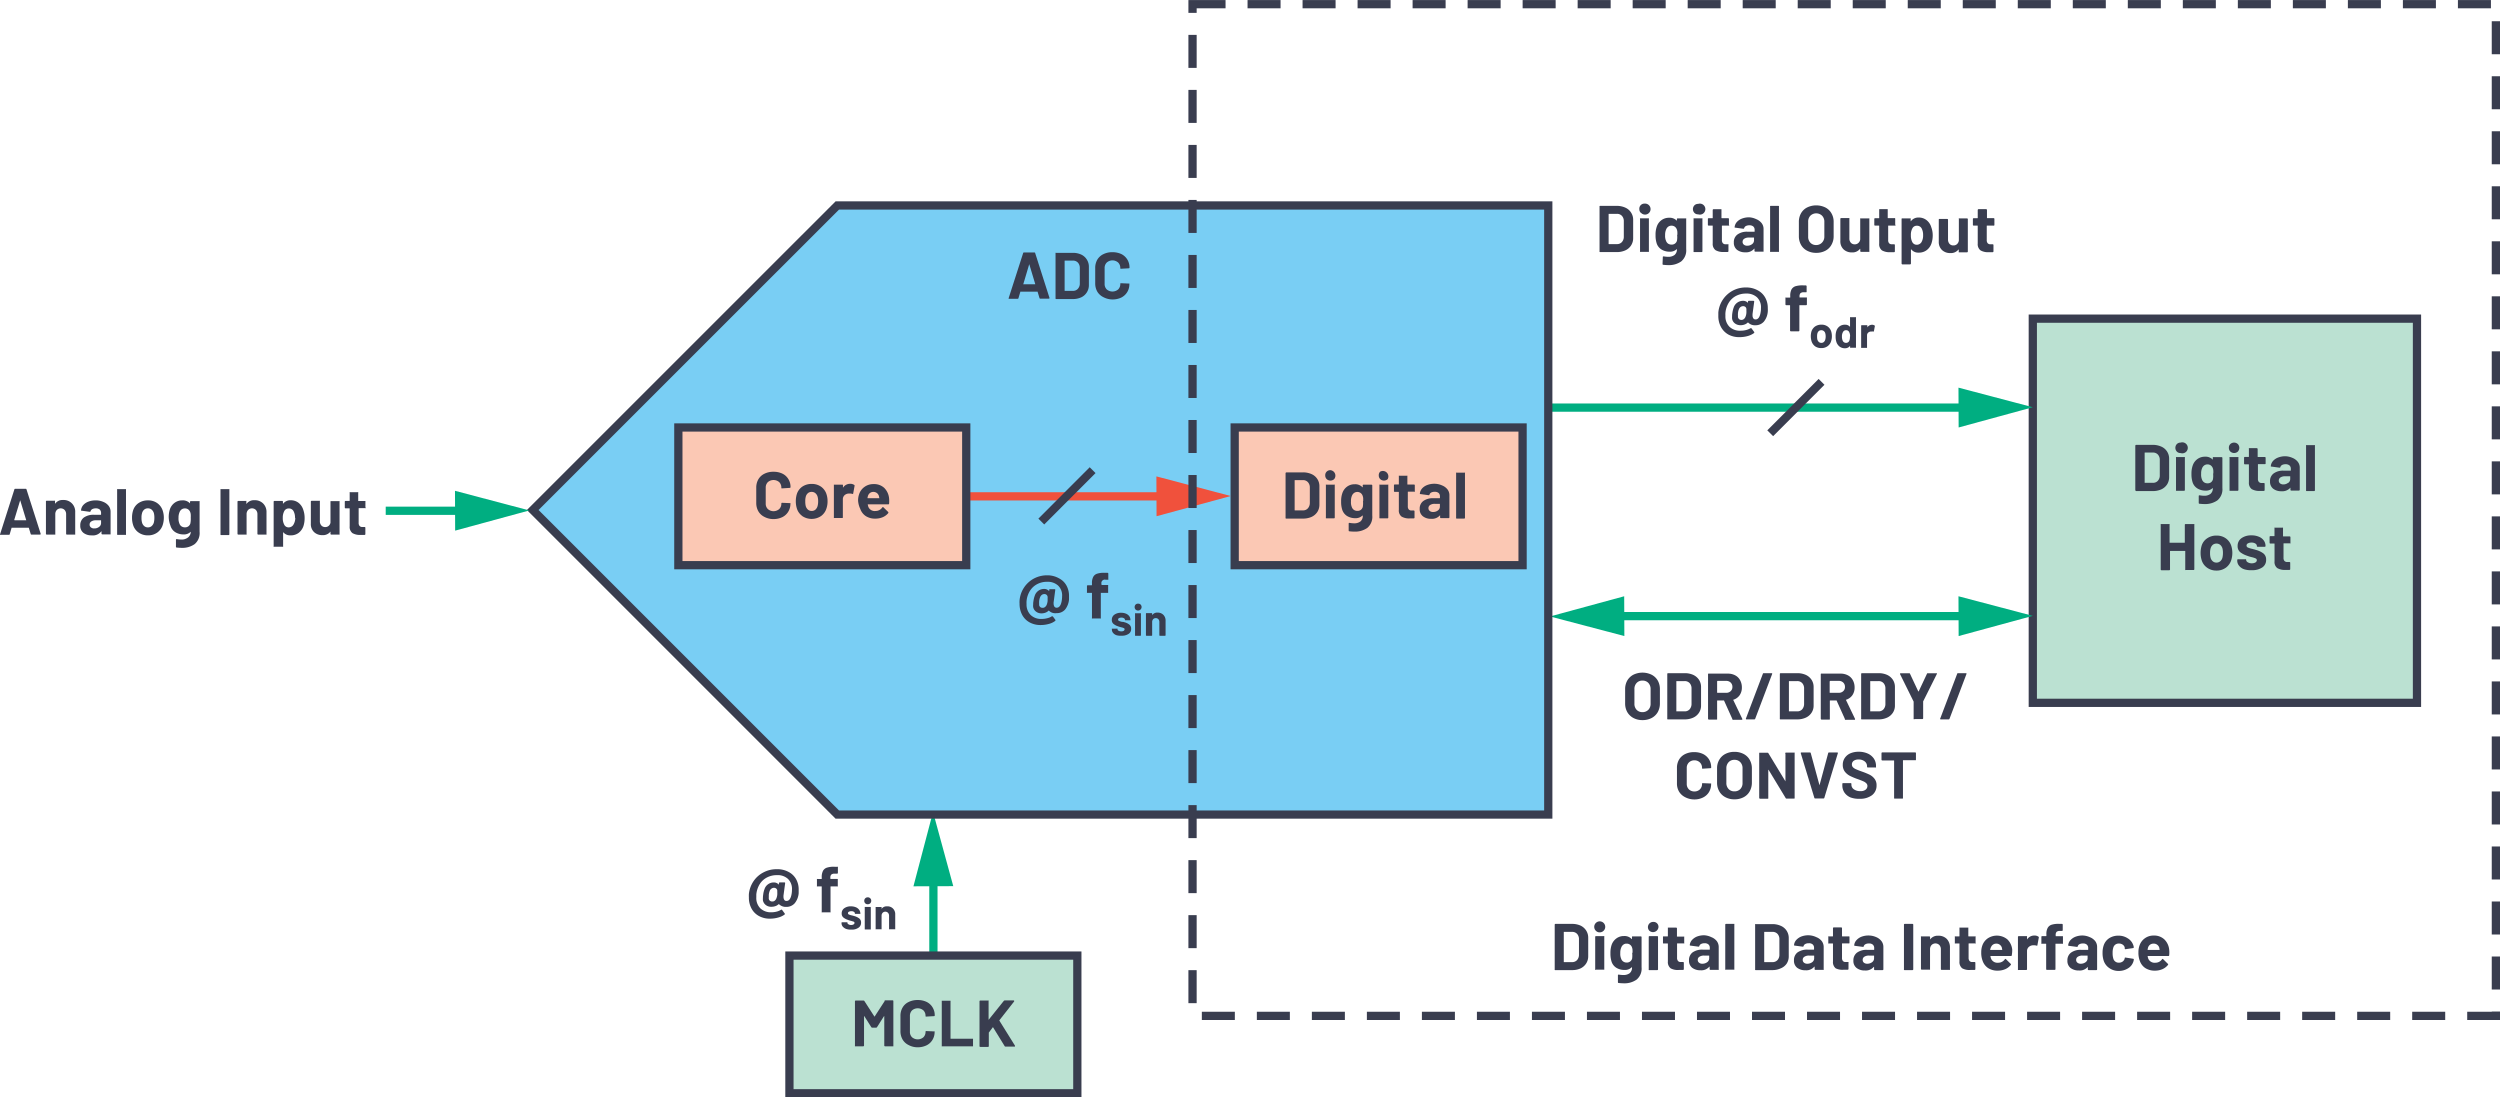 <svg id="a492d8c2-173e-4724-8919-b6d3f688ea59" data-name="Layer 1" xmlns="http://www.w3.org/2000/svg" width="6.31in" height="2.77in" viewBox="0 0 454.41 199.46"><rect x="369.49" y="57.91" width="69.83" height="69.83" fill="#bbe1d2" stroke="#393d4f" stroke-miterlimit="10" stroke-width="1.5"/><path d="M388.5,89.16a.14.14,0,0,1-.05-.1V81a.18.18,0,0,1,.15-.15h3a3.74,3.74,0,0,1,1.58.32,2.37,2.37,0,0,1,1.42,2.23v3.31a2.46,2.46,0,0,1-.37,1.33,2.51,2.51,0,0,1-1.05.9,3.74,3.74,0,0,1-1.58.31h-3A.12.12,0,0,1,388.5,89.16Zm1.71-1.41h1.45a1.16,1.16,0,0,0,.89-.37,1.42,1.42,0,0,0,.35-1V83.62a1.4,1.4,0,0,0-.34-1,1.16,1.16,0,0,0-.91-.37h-1.44a.05.05,0,0,0-.06.06v5.37A.05.05,0,0,0,390.21,87.75Z" transform="translate(-0.33)" fill="#393d4f"/><path d="M396,82.07a1,1,0,0,1,0-1.36.91.91,0,0,1,.68-.27,1,1,0,1,1,0,1.9A.9.9,0,0,1,396,82.07Zm-.15,7.09a.13.13,0,0,1,0-.1V83.17a.12.12,0,0,1,0-.1.14.14,0,0,1,.1,0h1.41a.14.14,0,0,1,.1,0,.12.12,0,0,1,0,.1v5.89a.14.14,0,0,1-.14.14H396A.13.13,0,0,1,395.85,89.16Z" transform="translate(-0.33)" fill="#393d4f"/><path d="M402.63,83.08a.13.13,0,0,1,.1,0h1.41a.14.14,0,0,1,.14.14v5.47a2.61,2.61,0,0,1-.91,2.25,3.85,3.85,0,0,1-2.33.67,8.32,8.32,0,0,1-.94-.06c-.08,0-.12-.06-.12-.16l0-1.23c0-.11.06-.15.17-.14a4.7,4.7,0,0,0,.79.08,1.84,1.84,0,0,0,1.18-.34,1.29,1.29,0,0,0,.42-1.08s0,0,0,0,0,0,0,0a1.77,1.77,0,0,1-1.33.49,2.84,2.84,0,0,1-1.44-.38,2.06,2.06,0,0,1-.93-1.22,4.7,4.7,0,0,1-.18-1.43,4.33,4.33,0,0,1,.22-1.52,2.36,2.36,0,0,1,.85-1.18,2.3,2.3,0,0,1,1.39-.44,1.8,1.8,0,0,1,1.42.55,0,0,0,0,0,0,0s0,0,0,0v-.29A.13.13,0,0,1,402.63,83.08Zm0,3a4,4,0,0,0,0-.57,1.59,1.59,0,0,0-.08-.39,1.07,1.07,0,0,0-.36-.52,1,1,0,0,0-.62-.2,1,1,0,0,0-.61.2,1.18,1.18,0,0,0-.38.52,2.39,2.39,0,0,0-.16,1,2.25,2.25,0,0,0,.14,1,1.07,1.07,0,0,0,.38.53,1.05,1.05,0,0,0,.64.19,1,1,0,0,0,.64-.19,1.1,1.1,0,0,0,.34-.51A3.72,3.72,0,0,0,402.59,86.07Z" transform="translate(-0.33)" fill="#393d4f"/><path d="M405.73,82.07a.93.93,0,0,1-.27-.68.89.89,0,0,1,.26-.68,1,1,0,0,1,1.37,0,1,1,0,0,1,0,1.36,1,1,0,0,1-1.35,0Zm-.15,7.09a.13.13,0,0,1,0-.1V83.17a.12.12,0,0,1,0-.1.14.14,0,0,1,.11,0h1.4a.14.14,0,0,1,.1,0,.12.12,0,0,1,0,.1v5.89a.14.14,0,0,1-.14.14h-1.4A.14.14,0,0,1,405.58,89.16Z" transform="translate(-0.33)" fill="#393d4f"/><path d="M412.05,84.35a.13.13,0,0,1-.1,0H410.8a.05.05,0,0,0-.06.06V87a.86.86,0,0,0,.16.58.64.64,0,0,0,.52.2h.4a.14.14,0,0,1,.14.14v1.14a.15.15,0,0,1-.14.16l-.72,0a2.7,2.7,0,0,1-1.49-.33,1.41,1.41,0,0,1-.51-1.24V84.45s0-.06-.05-.06h-.69a.14.14,0,0,1-.14-.14V83.18a.14.14,0,0,1,.14-.14h.69s.05,0,.05-.06V81.55a.12.12,0,0,1,0-.1.14.14,0,0,1,.1,0h1.34a.18.18,0,0,1,.15.15V83a.05.05,0,0,0,.06.06H412a.14.14,0,0,1,.14.14v1.07A.13.13,0,0,1,412.05,84.35Z" transform="translate(-0.33)" fill="#393d4f"/><path d="M417,83.21a2.34,2.34,0,0,1,1,.74,1.71,1.71,0,0,1,.34,1v4.07a.14.14,0,0,1-.14.14h-1.41a.14.14,0,0,1-.14-.14v-.4s0,0,0,0,0,0,0,0a1.92,1.92,0,0,1-1.62.66,2.35,2.35,0,0,1-1.52-.46,1.61,1.61,0,0,1-.57-1.34,1.69,1.69,0,0,1,.65-1.43,2.9,2.9,0,0,1,1.84-.51h1.23a.05.05,0,0,0,.06-.06v-.27a.81.81,0,0,0-.24-.62,1.07,1.07,0,0,0-.72-.22,1.39,1.39,0,0,0-.62.13.66.66,0,0,0-.32.38.14.14,0,0,1-.15.12l-1.46-.2c-.09,0-.14,0-.13-.1a1.66,1.66,0,0,1,.4-.92,2.36,2.36,0,0,1,.94-.63,3.58,3.58,0,0,1,1.3-.23A3.38,3.38,0,0,1,417,83.21Zm-.75,4.55a.85.85,0,0,0,.36-.7v-.44a.05.05,0,0,0-.06-.06h-.86a1.46,1.46,0,0,0-.85.21.66.66,0,0,0-.31.57.62.62,0,0,0,.23.51.91.91,0,0,0,.61.19A1.36,1.36,0,0,0,416.21,87.76Z" transform="translate(-0.33)" fill="#393d4f"/><path d="M419.49,89.16a.13.13,0,0,1,0-.1V81a.12.12,0,0,1,0-.1.14.14,0,0,1,.1,0H421a.14.14,0,0,1,.1,0,.12.12,0,0,1,0,.1v8.11a.14.14,0,0,1-.14.14h-1.41A.13.13,0,0,1,419.49,89.16Z" transform="translate(-0.33)" fill="#393d4f"/><path d="M397.57,95.25a.16.16,0,0,1,.11,0h1.4a.14.14,0,0,1,.1,0,.12.12,0,0,1,0,.1v8.11a.14.14,0,0,1-.14.14h-1.4a.15.15,0,0,1-.11,0,.18.18,0,0,1,0-.1v-3.31a.05.05,0,0,0-.06-.06h-2.65a.05.05,0,0,0-.06.06v3.31a.14.14,0,0,1-.14.14h-1.41a.14.14,0,0,1-.14-.14V95.35a.12.12,0,0,1,0-.1.14.14,0,0,1,.1,0h1.41a.14.14,0,0,1,.1,0,.12.12,0,0,1,0,.1v3.23a.05.05,0,0,0,.06.06h2.65a.05.05,0,0,0,.06-.06V95.35A.15.15,0,0,1,397.57,95.25Z" transform="translate(-0.33)" fill="#393d4f"/><path d="M401.49,103.17a2.59,2.59,0,0,1-1-1.44,4.28,4.28,0,0,1-.17-1.22,4.49,4.49,0,0,1,.17-1.27,2.5,2.5,0,0,1,1-1.39,2.92,2.92,0,0,1,1.73-.51,2.81,2.81,0,0,1,1.68.5,2.66,2.66,0,0,1,1,1.38,4.47,4.47,0,0,1,.19,1.26,4.33,4.33,0,0,1-.17,1.22,2.71,2.71,0,0,1-1,1.47,2.82,2.82,0,0,1-1.72.53A2.87,2.87,0,0,1,401.49,103.17Zm2.4-1.16a1.3,1.3,0,0,0,.4-.66,3.73,3.73,0,0,0,.09-.84,3.4,3.4,0,0,0-.09-.85,1.39,1.39,0,0,0-.41-.64,1.11,1.11,0,0,0-1.35,0,1.29,1.29,0,0,0-.39.64,2.93,2.93,0,0,0-.1.85,3.06,3.06,0,0,0,.09.84,1.3,1.3,0,0,0,.4.66,1,1,0,0,0,.69.24A1,1,0,0,0,403.89,102Z" transform="translate(-0.33)" fill="#393d4f"/><path d="M408.23,103.46a2,2,0,0,1-.92-.64,1.42,1.42,0,0,1-.33-.92v-.12a.14.14,0,0,1,.14-.14h1.33a.13.13,0,0,1,.1,0,.14.14,0,0,1,.05.1h0a.51.51,0,0,0,.29.45,1.31,1.31,0,0,0,.74.19,1.29,1.29,0,0,0,.66-.16.48.48,0,0,0,.25-.41.34.34,0,0,0-.22-.32,3.67,3.67,0,0,0-.71-.23,5.93,5.93,0,0,1-.88-.27,4.16,4.16,0,0,1-1.23-.65,1.39,1.39,0,0,1-.45-1.11,1.68,1.68,0,0,1,.69-1.41,3,3,0,0,1,1.83-.52,3.27,3.27,0,0,1,1.34.25,2,2,0,0,1,.9.69,1.7,1.7,0,0,1,.31,1,.14.14,0,0,1-.14.14h-1.29a.14.14,0,0,1-.14-.14.53.53,0,0,0-.27-.45,1.27,1.27,0,0,0-.71-.18,1.25,1.25,0,0,0-.65.15.43.43,0,0,0-.25.39.38.38,0,0,0,.24.36,3.89,3.89,0,0,0,.82.25,2,2,0,0,0,.31.08l.36.11a3.89,3.89,0,0,1,1.34.64,1.39,1.39,0,0,1,.49,1.15,1.59,1.59,0,0,1-.7,1.39,3.23,3.23,0,0,1-1.89.5A4,4,0,0,1,408.23,103.46Z" transform="translate(-0.33)" fill="#393d4f"/><path d="M416.7,98.75a.13.13,0,0,1-.1,0h-1.15a.05.05,0,0,0-.06.06v2.55a.86.86,0,0,0,.16.58.64.64,0,0,0,.52.2h.4a.14.14,0,0,1,.14.14v1.14a.15.15,0,0,1-.14.16l-.72,0a2.7,2.7,0,0,1-1.49-.33,1.38,1.38,0,0,1-.5-1.24V98.85a.05.05,0,0,0-.06-.06H413a.14.14,0,0,1-.14-.14V97.58a.14.14,0,0,1,.14-.14h.69a.05.05,0,0,0,.06-.06V96a.13.13,0,0,1,0-.1.14.14,0,0,1,.1,0h1.34a.16.16,0,0,1,.11,0,.18.18,0,0,1,0,.1v1.43a.05.05,0,0,0,.06.06h1.15a.14.14,0,0,1,.14.14v1.07A.13.13,0,0,1,416.7,98.75Z" transform="translate(-0.33)" fill="#393d4f"/><path d="M282.92,176.28a.13.13,0,0,1,0-.1v-8.12a.14.14,0,0,1,.14-.14h3a3.71,3.71,0,0,1,1.58.32,2.49,2.49,0,0,1,1,.89,2.4,2.4,0,0,1,.37,1.33v3.32a2.4,2.4,0,0,1-.37,1.33,2.49,2.49,0,0,1-1,.89,3.57,3.57,0,0,1-1.58.32h-3A.13.13,0,0,1,282.92,176.28Zm1.71-1.41h1.45a1.2,1.2,0,0,0,.9-.37,1.46,1.46,0,0,0,.35-1v-2.76a1.41,1.41,0,0,0-.34-1,1.21,1.21,0,0,0-.92-.37h-1.44a.05.05,0,0,0-.06.06v5.38A.05.05,0,0,0,284.63,174.87Z" transform="translate(-0.33)" fill="#393d4f"/><path d="M290.42,169.19a1,1,0,1,1,.68.27A.93.93,0,0,1,290.42,169.19Zm-.14,7.09a.13.13,0,0,1,0-.1v-5.9a.14.14,0,0,1,.14-.14h1.4a.15.15,0,0,1,.11,0,.18.18,0,0,1,0,.1v5.9a.18.18,0,0,1,0,.1.15.15,0,0,1-.11,0h-1.4A.13.13,0,0,1,290.28,176.28Z" transform="translate(-0.33)" fill="#393d4f"/><path d="M297.06,170.19a.18.18,0,0,1,.1,0h1.4a.14.14,0,0,1,.15.15v5.47a2.59,2.59,0,0,1-.91,2.24,3.79,3.79,0,0,1-2.33.67,8.32,8.32,0,0,1-.94-.06c-.08,0-.12-.06-.12-.15l0-1.24c0-.1.06-.15.17-.13a4.62,4.62,0,0,0,.79.07,1.84,1.84,0,0,0,1.18-.33,1.32,1.32,0,0,0,.42-1.08,0,0,0,0,0,0,0l-.05,0a1.7,1.7,0,0,1-1.33.49,2.8,2.8,0,0,1-1.43-.37,2.06,2.06,0,0,1-.93-1.22,4.75,4.75,0,0,1-.18-1.43,4.6,4.6,0,0,1,.21-1.52,2.44,2.44,0,0,1,.86-1.18,2.24,2.24,0,0,1,1.39-.44,1.77,1.77,0,0,1,1.41.55l.05,0a0,0,0,0,0,0,0v-.28A.15.15,0,0,1,297.06,170.19Zm0,3a4.3,4.3,0,0,0,0-.58,1.61,1.61,0,0,0-.08-.38,1,1,0,0,0-.36-.52,1,1,0,0,0-.63-.2.92.92,0,0,0-.61.2,1.1,1.1,0,0,0-.37.52,2.34,2.34,0,0,0-.17,1,2.21,2.21,0,0,0,.15,1,1,1,0,0,0,.37.52,1.09,1.09,0,0,0,.65.2,1,1,0,0,0,.63-.2,1,1,0,0,0,.35-.51A4.15,4.15,0,0,0,297,173.19Z" transform="translate(-0.33)" fill="#393d4f"/><path d="M300.15,169.19a.95.95,0,0,1,.68-1.63.89.89,0,0,1,.95.95,1,1,0,0,1-1.63.68Zm-.14,7.09a.13.13,0,0,1,0-.1v-5.9a.14.14,0,0,1,.14-.14h1.41a.14.14,0,0,1,.14.14v5.9a.14.14,0,0,1-.14.14h-1.41A.13.13,0,0,1,300,176.28Z" transform="translate(-0.33)" fill="#393d4f"/><path d="M306.48,171.47a.18.18,0,0,1-.1,0h-1.16a.05.05,0,0,0-.06.06v2.54a.88.88,0,0,0,.17.59.62.62,0,0,0,.52.19h.39a.14.14,0,0,1,.15.15v1.14a.15.15,0,0,1-.15.15l-.72,0A2.66,2.66,0,0,1,304,176a1.43,1.43,0,0,1-.51-1.25v-3.21a.05.05,0,0,0-.06-.06h-.68a.15.15,0,0,1-.1,0,.16.16,0,0,1-.05-.11V170.3a.16.16,0,0,1,.05-.11.15.15,0,0,1,.1,0h.68a.05.05,0,0,0,.06-.06v-1.43a.18.18,0,0,1,0-.1.15.15,0,0,1,.11,0H305a.14.14,0,0,1,.14.14v1.43a.05.05,0,0,0,.06.06h1.16a.18.18,0,0,1,.1,0,.15.15,0,0,1,0,.11v1.06A.15.15,0,0,1,306.48,171.47Z" transform="translate(-0.33)" fill="#393d4f"/><path d="M311.39,170.33a2.32,2.32,0,0,1,1,.73,1.8,1.8,0,0,1,.34,1.05v4.07a.18.18,0,0,1,0,.1.15.15,0,0,1-.11,0h-1.4a.14.14,0,0,1-.14-.14v-.4a.05.05,0,0,0,0-.05s0,0-.05,0a1.89,1.89,0,0,1-1.62.66,2.4,2.4,0,0,1-1.51-.46,1.61,1.61,0,0,1-.57-1.34,1.73,1.73,0,0,1,.64-1.44,3,3,0,0,1,1.85-.51h1.23a.05.05,0,0,0,.06-.06v-.26a.8.8,0,0,0-.24-.62,1,1,0,0,0-.72-.22,1.27,1.27,0,0,0-.62.13.61.61,0,0,0-.32.37.14.14,0,0,1-.16.12l-1.45-.19c-.09,0-.14-.05-.13-.11a1.63,1.63,0,0,1,.4-.91,2.49,2.49,0,0,1,.94-.64,3.58,3.58,0,0,1,1.3-.22A3.41,3.41,0,0,1,311.39,170.33Zm-.75,4.55a.85.85,0,0,0,.36-.71v-.43a.05.05,0,0,0-.06-.06h-.87a1.45,1.45,0,0,0-.84.21.63.63,0,0,0-.31.57.62.62,0,0,0,.23.51.89.89,0,0,0,.61.19A1.44,1.44,0,0,0,310.64,174.88Z" transform="translate(-0.33)" fill="#393d4f"/><path d="M313.92,176.28a.13.13,0,0,1,0-.1v-8.12a.14.14,0,0,1,.14-.14h1.4a.15.15,0,0,1,.11,0,.18.18,0,0,1,0,.1v8.12a.18.18,0,0,1,0,.1.15.15,0,0,1-.11,0H314A.13.13,0,0,1,313.92,176.28Z" transform="translate(-0.33)" fill="#393d4f"/><path d="M319.35,176.28a.18.18,0,0,1,0-.1v-8.12a.18.18,0,0,1,0-.1.15.15,0,0,1,.11,0h3a3.67,3.67,0,0,1,1.57.32,2.37,2.37,0,0,1,1.05.89,2.41,2.41,0,0,1,.38,1.33v3.32a2.41,2.41,0,0,1-.38,1.33A2.37,2.37,0,0,1,324,176a3.52,3.52,0,0,1-1.57.32h-3A.15.15,0,0,1,319.35,176.28Zm1.71-1.41h1.46a1.19,1.19,0,0,0,.89-.37,1.42,1.42,0,0,0,.35-1v-2.76a1.41,1.41,0,0,0-.34-1,1.21,1.21,0,0,0-.92-.37h-1.44a.05.05,0,0,0-.06.06v5.38A.05.05,0,0,0,321.06,174.87Z" transform="translate(-0.33)" fill="#393d4f"/><path d="M330.47,170.33a2.32,2.32,0,0,1,1,.73,1.8,1.8,0,0,1,.34,1.05v4.07a.18.18,0,0,1,0,.1.15.15,0,0,1-.11,0h-1.4a.14.14,0,0,1-.14-.14v-.4a.05.05,0,0,0,0-.05s0,0-.05,0a1.89,1.89,0,0,1-1.62.66,2.4,2.4,0,0,1-1.51-.46,1.61,1.61,0,0,1-.57-1.34,1.73,1.73,0,0,1,.64-1.44,3,3,0,0,1,1.85-.51H330a.05.05,0,0,0,.06-.06v-.26a.8.8,0,0,0-.24-.62,1,1,0,0,0-.72-.22,1.27,1.27,0,0,0-.62.13.61.61,0,0,0-.32.37.14.14,0,0,1-.16.12l-1.45-.19c-.09,0-.14-.05-.13-.11a1.63,1.63,0,0,1,.4-.91,2.49,2.49,0,0,1,.94-.64,3.58,3.58,0,0,1,1.3-.22A3.41,3.41,0,0,1,330.47,170.33Zm-.75,4.55a.85.85,0,0,0,.36-.71v-.43a.05.05,0,0,0-.06-.06h-.87a1.45,1.45,0,0,0-.84.21.63.63,0,0,0-.31.57.62.62,0,0,0,.23.51.89.89,0,0,0,.61.19A1.44,1.44,0,0,0,329.72,174.88Z" transform="translate(-0.33)" fill="#393d4f"/><path d="M336.45,171.47a.15.15,0,0,1-.1,0H335.2a.05.05,0,0,0-.06.06v2.54a.89.89,0,0,0,.16.59.64.64,0,0,0,.52.19h.4a.18.18,0,0,1,.1,0,.15.15,0,0,1,0,.11v1.14a.14.14,0,0,1-.14.15l-.72,0A2.72,2.72,0,0,1,334,176a1.43,1.43,0,0,1-.5-1.25v-3.21a.05.05,0,0,0-.06-.06h-.69a.18.18,0,0,1-.1,0,.15.15,0,0,1,0-.11V170.3a.15.15,0,0,1,0-.11.18.18,0,0,1,.1,0h.69a.05.05,0,0,0,.06-.06v-1.43a.14.14,0,0,1,.14-.14H335a.14.14,0,0,1,.14.14v1.43a.05.05,0,0,0,.06.06h1.15a.15.15,0,0,1,.1,0,.16.16,0,0,1,.05.11v1.06A.16.16,0,0,1,336.45,171.47Z" transform="translate(-0.33)" fill="#393d4f"/><path d="M341.37,170.33a2.35,2.35,0,0,1,.95.73,1.73,1.73,0,0,1,.34,1.05v4.07a.14.14,0,0,1-.14.14h-1.41a.14.14,0,0,1-.14-.14v-.4a.08.08,0,0,0,0-.05s0,0-.05,0a1.92,1.92,0,0,1-1.62.66,2.36,2.36,0,0,1-1.51-.46,1.59,1.59,0,0,1-.58-1.34,1.73,1.73,0,0,1,.65-1.44,2.93,2.93,0,0,1,1.85-.51h1.22a.05.05,0,0,0,.06-.06v-.26a.8.8,0,0,0-.24-.62,1,1,0,0,0-.72-.22,1.29,1.29,0,0,0-.62.13.64.64,0,0,0-.32.37q0,.13-.15.12l-1.45-.19c-.1,0-.14-.05-.13-.11a1.56,1.56,0,0,1,.4-.91,2.37,2.37,0,0,1,.93-.64,3.6,3.6,0,0,1,1.31-.22A3.45,3.45,0,0,1,341.37,170.33Zm-.76,4.55a.85.85,0,0,0,.36-.71v-.43a.05.05,0,0,0-.06-.06h-.86a1.48,1.48,0,0,0-.85.21.64.64,0,0,0-.3.57.61.61,0,0,0,.22.51.91.91,0,0,0,.61.19A1.42,1.42,0,0,0,340.61,174.88Z" transform="translate(-0.33)" fill="#393d4f"/><path d="M346.4,176.28a.13.13,0,0,1,0-.1v-8.12a.14.14,0,0,1,.14-.14h1.41a.14.14,0,0,1,.14.14v8.12a.14.14,0,0,1-.14.14H346.5A.13.13,0,0,1,346.4,176.28Z" transform="translate(-0.33)" fill="#393d4f"/><path d="M354.17,170.64a2.19,2.19,0,0,1,.59,1.6v3.94a.18.18,0,0,1,0,.1.15.15,0,0,1-.11,0h-1.4a.14.14,0,0,1-.14-.14v-3.59a1.12,1.12,0,0,0-.27-.78,1,1,0,0,0-1.43,0,1.12,1.12,0,0,0-.27.78v3.59a.18.18,0,0,1,0,.1.15.15,0,0,1-.11,0h-1.4a.14.14,0,0,1-.14-.14V170.3a.15.15,0,0,1,0-.11.18.18,0,0,1,.1,0H351a.14.14,0,0,1,.15.15v.42s0,0,0,0,0,0,0,0a1.69,1.69,0,0,1,1.46-.69A2.1,2.1,0,0,1,354.17,170.64Z" transform="translate(-0.33)" fill="#393d4f"/><path d="M359.47,171.47a.18.18,0,0,1-.1,0h-1.15s-.07,0-.07.06v2.54a.88.88,0,0,0,.17.59.64.64,0,0,0,.52.19h.39a.14.14,0,0,1,.15.15v1.14a.15.15,0,0,1-.15.15l-.71,0A2.67,2.67,0,0,1,357,176a1.43,1.43,0,0,1-.51-1.25v-3.21a.05.05,0,0,0-.06-.06h-.68a.18.18,0,0,1-.1,0,.15.15,0,0,1,0-.11V170.3a.15.15,0,0,1,0-.11.18.18,0,0,1,.1,0h.68a.05.05,0,0,0,.06-.06v-1.43a.18.18,0,0,1,0-.1.15.15,0,0,1,.11,0H358a.12.12,0,0,1,.1,0,.13.13,0,0,1,0,.1v1.43s0,.06.07.06h1.15a.18.18,0,0,1,.1,0,.15.15,0,0,1,0,.11v1.06A.15.15,0,0,1,359.47,171.47Z" transform="translate(-0.33)" fill="#393d4f"/><path d="M366,173.62a.14.14,0,0,1-.16.14h-3.71s-.06,0,0,.06a1.72,1.72,0,0,0,.13.48,1.26,1.26,0,0,0,1.27.68,1.44,1.44,0,0,0,1.21-.63.13.13,0,0,1,.11-.07.21.21,0,0,1,.09.05l.86.85a.17.17,0,0,1,.06.11.42.42,0,0,1-.05.1,2.63,2.63,0,0,1-1,.76,3.42,3.42,0,0,1-1.37.27,3.09,3.09,0,0,1-1.74-.47,2.59,2.59,0,0,1-1-1.31,4.06,4.06,0,0,1-.25-1.57,3.51,3.51,0,0,1,.18-1.17,2.64,2.64,0,0,1,1-1.35,3,3,0,0,1,3.57.19,3,3,0,0,1,.88,1.86A5.44,5.44,0,0,1,366,173.62Zm-3.84-1.4c0,.1-.06.23-.09.38a.05.05,0,0,0,.06.06h2.08c.05,0,.06,0,.05-.06l-.06-.34a1,1,0,0,0-.38-.55,1,1,0,0,0-.67-.2A1,1,0,0,0,362.2,172.22Z" transform="translate(-0.33)" fill="#393d4f"/><path d="M370.84,170.24a.15.15,0,0,1,.07.18l-.25,1.36c0,.1-.07.13-.17.09a1.33,1.33,0,0,0-.42-.06l-.26,0a1.22,1.22,0,0,0-.74.32,1,1,0,0,0-.3.75v3.28a.14.14,0,0,1-.14.14h-1.4a.15.15,0,0,1-.11,0,.18.18,0,0,1,0-.1V170.3a.14.14,0,0,1,.15-.15h1.4a.18.18,0,0,1,.1,0,.15.15,0,0,1,0,.11v.45a0,0,0,0,0,0,.05,0,0,0,0,0,0,0,1.53,1.53,0,0,1,1.32-.72A1.18,1.18,0,0,1,370.84,170.24Z" transform="translate(-0.33)" fill="#393d4f"/><path d="M375.3,170.18a.18.18,0,0,1,0,.1v1.14a.18.18,0,0,1,0,.11.21.21,0,0,1-.11,0H374a.05.05,0,0,0-.06.06v4.55a.14.14,0,0,1-.14.14h-1.41a.14.14,0,0,1-.14-.14v-4.55a.05.05,0,0,0-.06-.06h-.71a.18.18,0,0,1-.1,0,.14.14,0,0,1,0-.11v-1.14a.14.14,0,0,1,.14-.14h.71a.05.05,0,0,0,.06-.06v-.26a2.32,2.32,0,0,1,.23-1.16,1.25,1.25,0,0,1,.73-.59,4,4,0,0,1,1.41-.15h.46a.14.14,0,0,1,.14.14v1a.14.14,0,0,1-.14.14h-.4a.91.91,0,0,0-.58.17.85.85,0,0,0-.16.6v.13a.05.05,0,0,0,.06.06h1.16A.15.15,0,0,1,375.3,170.18Z" transform="translate(-0.33)" fill="#393d4f"/><path d="M380.17,170.33a2.32,2.32,0,0,1,1,.73,1.73,1.73,0,0,1,.34,1.05v4.07a.14.14,0,0,1-.14.14h-1.41a.14.14,0,0,1-.14-.14v-.4a.05.05,0,0,0,0-.05s0,0,0,0a1.92,1.92,0,0,1-1.62.66,2.41,2.41,0,0,1-1.52-.46,1.61,1.61,0,0,1-.57-1.34,1.71,1.71,0,0,1,.65-1.44,2.9,2.9,0,0,1,1.84-.51h1.23a.05.05,0,0,0,.06-.06v-.26a.8.8,0,0,0-.24-.62,1,1,0,0,0-.72-.22,1.27,1.27,0,0,0-.62.13.64.64,0,0,0-.32.37q0,.13-.15.12l-1.46-.19c-.09,0-.14-.05-.13-.11a1.63,1.63,0,0,1,.4-.91,2.49,2.49,0,0,1,.94-.64,3.58,3.58,0,0,1,1.3-.22A3.38,3.38,0,0,1,380.17,170.33Zm-.75,4.55a.85.85,0,0,0,.36-.71v-.43a.05.05,0,0,0-.06-.06h-.87a1.45,1.45,0,0,0-.84.21.65.65,0,0,0-.31.57.62.62,0,0,0,.23.51.91.91,0,0,0,.61.19A1.42,1.42,0,0,0,379.42,174.88Z" transform="translate(-0.33)" fill="#393d4f"/><path d="M383.71,175.94a2.61,2.61,0,0,1-1-1.32,4.33,4.33,0,0,1-.21-1.42,4.11,4.11,0,0,1,.21-1.39,2.5,2.5,0,0,1,1-1.29,3,3,0,0,1,1.67-.46,3,3,0,0,1,1.69.48,2.3,2.3,0,0,1,1,1.21,1.33,1.33,0,0,1,.1.43v0a.13.13,0,0,1-.12.14l-1.38.2h0c-.07,0-.11,0-.14-.12l0-.19a.91.91,0,0,0-.37-.52,1.19,1.19,0,0,0-.68-.2,1.06,1.06,0,0,0-.65.19,1,1,0,0,0-.37.53,2.9,2.9,0,0,0-.13,1,3.25,3.25,0,0,0,.12,1,1,1,0,0,0,.37.56,1,1,0,0,0,.66.2,1.11,1.11,0,0,0,.65-.19,1,1,0,0,0,.39-.55.15.15,0,0,0,0-.07.05.05,0,0,0,0,0c0-.09.06-.13.16-.12l1.39.22a.12.12,0,0,1,.11.13,1.6,1.6,0,0,1-.07.36,2.2,2.2,0,0,1-1,1.26,3.1,3.1,0,0,1-1.67.46A2.87,2.87,0,0,1,383.71,175.94Z" transform="translate(-0.33)" fill="#393d4f"/><path d="M394.61,173.62a.14.14,0,0,1-.16.14h-3.7c-.05,0-.07,0-.05.06a2.14,2.14,0,0,0,.13.48,1.26,1.26,0,0,0,1.27.68,1.44,1.44,0,0,0,1.21-.63s.07-.07.11-.07.05,0,.09.05l.86.85a.17.17,0,0,1,.06.11.42.42,0,0,1-.05.1,2.63,2.63,0,0,1-1,.76,3.38,3.38,0,0,1-1.37.27,3.12,3.12,0,0,1-1.74-.47,2.59,2.59,0,0,1-1-1.31,4.06,4.06,0,0,1-.25-1.57,3.51,3.51,0,0,1,.18-1.17,2.66,2.66,0,0,1,2.6-1.86,2.69,2.69,0,0,1,1.93.7,3,3,0,0,1,.88,1.86A4.71,4.71,0,0,1,394.61,173.62Zm-3.84-1.4a2.49,2.49,0,0,0-.08.38.05.05,0,0,0,.06.06h2.07c.05,0,.07,0,.05-.06l-.06-.34a1,1,0,0,0-.38-.55,1,1,0,0,0-.66-.2A1,1,0,0,0,390.77,172.22Z" transform="translate(-0.33)" fill="#393d4f"/><path d="M291.07,45.77a.18.18,0,0,1,0-.1V37.56a.15.15,0,0,1,0-.1.16.16,0,0,1,.11-.05h3a3.7,3.7,0,0,1,1.57.32,2.33,2.33,0,0,1,1.05.9,2.36,2.36,0,0,1,.38,1.33v3.31a2.4,2.4,0,0,1-1.43,2.23,3.7,3.7,0,0,1-1.57.31h-3A.15.15,0,0,1,291.07,45.77Zm1.71-1.41h1.45a1.16,1.16,0,0,0,.9-.37,1.42,1.42,0,0,0,.35-1V40.23a1.4,1.4,0,0,0-.34-1,1.18,1.18,0,0,0-.92-.37h-1.44a.05.05,0,0,0-.06.06V44.3A.05.05,0,0,0,292.78,44.36Z" transform="translate(-0.33)" fill="#393d4f"/><path d="M298.57,38.68a.93.93,0,0,1-.27-.68.92.92,0,0,1,.95-1,1,1,0,1,1-.68,1.63Zm-.14,7.09a.13.13,0,0,1,0-.1V39.78a.12.12,0,0,1,0-.1.14.14,0,0,1,.1,0h1.41a.14.14,0,0,1,.1,0,.15.15,0,0,1,0,.1v5.89a.18.18,0,0,1,0,.1.13.13,0,0,1-.1,0h-1.41A.13.13,0,0,1,298.43,45.77Z" transform="translate(-0.33)" fill="#393d4f"/><path d="M305.21,39.69a.13.13,0,0,1,.1,0h1.41a.14.14,0,0,1,.1,0,.13.13,0,0,1,0,.1v5.47a2.61,2.61,0,0,1-.91,2.25,3.85,3.85,0,0,1-2.33.67,8.32,8.32,0,0,1-.94-.06c-.08,0-.12-.06-.12-.16l.05-1.23c0-.11.06-.15.17-.14a4.7,4.7,0,0,0,.79.08,1.84,1.84,0,0,0,1.18-.34,1.29,1.29,0,0,0,.42-1.08s0,0,0,0,0,0,0,0a1.77,1.77,0,0,1-1.34.49,2.83,2.83,0,0,1-1.43-.38,2.06,2.06,0,0,1-.93-1.22,4.7,4.7,0,0,1-.18-1.43,4.33,4.33,0,0,1,.22-1.52,2.36,2.36,0,0,1,.85-1.18,2.3,2.3,0,0,1,1.39-.44,1.81,1.81,0,0,1,1.42.55,0,0,0,0,0,0,0s0,0,0,0v-.29A.13.13,0,0,1,305.21,39.69Zm0,3a4,4,0,0,0,0-.57,1.59,1.59,0,0,0-.08-.39,1.07,1.07,0,0,0-.36-.52,1,1,0,0,0-.63-.2,1,1,0,0,0-.61.2,1.16,1.16,0,0,0-.37.52,2.38,2.38,0,0,0-.17,1,2.21,2.21,0,0,0,.15,1,1.11,1.11,0,0,0,.37.53,1.08,1.08,0,0,0,.65.19,1,1,0,0,0,.63-.19,1,1,0,0,0,.35-.51A3.72,3.72,0,0,0,305.17,42.68Z" transform="translate(-0.33)" fill="#393d4f"/><path d="M308.31,38.68a1,1,0,0,1,0-1.36.91.91,0,0,1,.68-.27,1,1,0,1,1,0,1.9A.89.89,0,0,1,308.31,38.68Zm-.15,7.09a.13.13,0,0,1,0-.1V39.78a.12.12,0,0,1,0-.1.14.14,0,0,1,.1,0h1.41a.14.14,0,0,1,.1,0,.12.12,0,0,1,0,.1v5.89a.14.14,0,0,1-.14.14h-1.41A.13.13,0,0,1,308.16,45.77Z" transform="translate(-0.33)" fill="#393d4f"/><path d="M314.63,41a.13.13,0,0,1-.1,0h-1.15s-.07,0-.07.06v2.55a.85.85,0,0,0,.17.58.64.64,0,0,0,.52.2h.4a.13.13,0,0,1,.1,0,.18.18,0,0,1,0,.1v1.14a.15.15,0,0,1-.14.16l-.72,0a2.7,2.7,0,0,1-1.49-.33,1.41,1.41,0,0,1-.51-1.24V41.06a.05.05,0,0,0-.06-.06h-.68a.14.14,0,0,1-.14-.14V39.79a.14.14,0,0,1,.14-.14h.68a.05.05,0,0,0,.06-.06V38.16a.18.18,0,0,1,.15-.15h1.34a.12.12,0,0,1,.1.05.12.12,0,0,1,0,.1v1.43s0,.06.07.06h1.15a.14.14,0,0,1,.14.14v1.07A.13.13,0,0,1,314.63,41Z" transform="translate(-0.33)" fill="#393d4f"/><path d="M319.54,39.82a2.34,2.34,0,0,1,1,.74,1.71,1.71,0,0,1,.34,1v4.07a.18.18,0,0,1,0,.1.15.15,0,0,1-.11,0h-1.4a.14.14,0,0,1-.14-.14v-.4s0,0,0,0,0,0-.05,0a1.89,1.89,0,0,1-1.62.66,2.34,2.34,0,0,1-1.51-.46,1.61,1.61,0,0,1-.57-1.34,1.69,1.69,0,0,1,.65-1.43,2.9,2.9,0,0,1,1.84-.51h1.23a.05.05,0,0,0,.06-.06v-.27a.81.81,0,0,0-.24-.62,1.07,1.07,0,0,0-.72-.22,1.39,1.39,0,0,0-.62.13.63.63,0,0,0-.32.38.15.15,0,0,1-.15.12l-1.46-.2c-.09,0-.14,0-.13-.1a1.66,1.66,0,0,1,.4-.92,2.36,2.36,0,0,1,.94-.63,3.58,3.58,0,0,1,1.3-.23A3.38,3.38,0,0,1,319.54,39.82Zm-.75,4.55a.85.85,0,0,0,.36-.7v-.44a.05.05,0,0,0-.06-.06h-.87a1.45,1.45,0,0,0-.84.21.64.64,0,0,0-.31.57.62.62,0,0,0,.23.51.89.89,0,0,0,.61.19A1.38,1.38,0,0,0,318.79,44.37Z" transform="translate(-0.33)" fill="#393d4f"/><path d="M322.07,45.77a.13.13,0,0,1,0-.1V37.56a.12.12,0,0,1,0-.1.14.14,0,0,1,.1-.05h1.4a.16.16,0,0,1,.11.05.15.15,0,0,1,0,.1v8.11a.18.18,0,0,1,0,.1.15.15,0,0,1-.11,0h-1.4A.13.13,0,0,1,322.07,45.77Z" transform="translate(-0.33)" fill="#393d4f"/><path d="M328.8,45.56a2.66,2.66,0,0,1-1.11-1.07,3.18,3.18,0,0,1-.39-1.59V40.33a3.1,3.1,0,0,1,.39-1.57,2.64,2.64,0,0,1,1.11-1.06,3.79,3.79,0,0,1,3.31,0,2.64,2.64,0,0,1,1.11,1.06,3,3,0,0,1,.4,1.57V42.9a3.08,3.08,0,0,1-.4,1.59,2.63,2.63,0,0,1-1.11,1.08,3.51,3.51,0,0,1-1.66.38A3.41,3.41,0,0,1,328.8,45.56Zm2.72-1.49a1.53,1.53,0,0,0,.41-1.11V40.32a1.54,1.54,0,0,0-.41-1.12,1.53,1.53,0,0,0-2.13,0,1.54,1.54,0,0,0-.4,1.12V43a1.53,1.53,0,0,0,.4,1.11,1.4,1.4,0,0,0,1.06.42A1.42,1.42,0,0,0,331.52,44.07Z" transform="translate(-0.33)" fill="#393d4f"/><path d="M338.45,39.69a.13.13,0,0,1,.1,0H340a.15.15,0,0,1,.11,0,.18.18,0,0,1,0,.1v5.88a.18.18,0,0,1,0,.1.15.15,0,0,1-.11,0h-1.4a.14.14,0,0,1-.14-.14v-.41s0,0,0,0l-.05,0a1.72,1.72,0,0,1-1.48.65,2.13,2.13,0,0,1-1.5-.55,2,2,0,0,1-.59-1.55v-4a.14.14,0,0,1,.14-.14h1.39a.15.15,0,0,1,.11,0,.18.18,0,0,1,0,.1v3.59a1.12,1.12,0,0,0,.26.78.89.89,0,0,0,.71.3.91.91,0,0,0,.67-.25,1,1,0,0,0,.33-.64V39.79A.13.13,0,0,1,338.45,39.69Z" transform="translate(-0.33)" fill="#393d4f"/><path d="M344.84,41a.12.12,0,0,1-.1,0h-1.15a.05.05,0,0,0-.06.06v2.55a.86.86,0,0,0,.16.58.64.64,0,0,0,.52.2h.4a.14.14,0,0,1,.14.14v1.14a.15.15,0,0,1-.14.16l-.72,0a2.72,2.72,0,0,1-1.49-.33,1.41,1.41,0,0,1-.5-1.24V41.06a.05.05,0,0,0-.06-.06h-.69a.14.14,0,0,1-.14-.14V39.79a.14.14,0,0,1,.14-.14h.69a.05.05,0,0,0,.06-.06V38.16a.12.12,0,0,1,0-.1A.14.14,0,0,1,342,38h1.35a.14.14,0,0,1,.1.05.12.12,0,0,1,0,.1v1.43a.05.05,0,0,0,.06.06h1.15a.12.12,0,0,1,.1,0,.14.14,0,0,1,.05.1v1.07A.14.14,0,0,1,344.84,41Z" transform="translate(-0.33)" fill="#393d4f"/><path d="M351.63,42.74a4.72,4.72,0,0,1-.23,1.5,2.54,2.54,0,0,1-.87,1.22,2.34,2.34,0,0,1-1.47.45,1.62,1.62,0,0,1-1.34-.6s0,0-.05,0,0,0,0,0V47.9a.18.18,0,0,1-.15.15h-1.4a.18.18,0,0,1-.15-.15V39.79a.14.14,0,0,1,.05-.1.12.12,0,0,1,.1,0h1.4a.12.12,0,0,1,.1,0,.14.14,0,0,1,0,.1v.4s0,0,0,0a.06.06,0,0,0,.05,0,1.66,1.66,0,0,1,1.39-.66,2.27,2.27,0,0,1,1.43.46,2.48,2.48,0,0,1,.87,1.29A4.19,4.19,0,0,1,351.63,42.74Zm-1.75,0a2.49,2.49,0,0,0-.25-1.2.93.93,0,0,0-.89-.52.88.88,0,0,0-.83.52,2.4,2.4,0,0,0-.25,1.21,2.53,2.53,0,0,0,.26,1.25.9.9,0,0,0,.82.48,1,1,0,0,0,.84-.47A2.34,2.34,0,0,0,349.88,42.72Z" transform="translate(-0.33)" fill="#393d4f"/><path d="M356.36,39.69a.15.15,0,0,1,.11,0h1.4a.14.14,0,0,1,.14.14v5.88a.14.14,0,0,1-.14.14h-1.4a.15.15,0,0,1-.11,0,.18.18,0,0,1,0-.1v-.41s0,0,0,0,0,0-.05,0a1.74,1.74,0,0,1-1.49.65,2.13,2.13,0,0,1-1.5-.55,2,2,0,0,1-.59-1.55v-4a.14.14,0,0,1,.05-.1.12.12,0,0,1,.1,0h1.39a.14.14,0,0,1,.14.14v3.59a1.17,1.17,0,0,0,.26.78.89.89,0,0,0,.72.3.93.93,0,0,0,.67-.25,1.09,1.09,0,0,0,.32-.64V39.79A.18.18,0,0,1,356.36,39.69Z" transform="translate(-0.33)" fill="#393d4f"/><path d="M362.76,41a.13.13,0,0,1-.1,0h-1.15a.05.05,0,0,0-.06.06v2.55a.86.86,0,0,0,.16.58.64.64,0,0,0,.52.2h.4a.14.14,0,0,1,.14.14v1.14a.15.15,0,0,1-.14.16l-.72,0a2.7,2.7,0,0,1-1.49-.33,1.41,1.41,0,0,1-.51-1.24V41.06a.05.05,0,0,0-.06-.06h-.68a.14.14,0,0,1-.14-.14V39.79a.14.14,0,0,1,.14-.14h.68a.05.05,0,0,0,.06-.06V38.16A.18.18,0,0,1,360,38h1.34a.18.18,0,0,1,.15.15v1.43a.05.05,0,0,0,.06.06h1.15a.14.14,0,0,1,.14.14v1.07A.13.13,0,0,1,362.76,41Z" transform="translate(-0.33)" fill="#393d4f"/><path d="M319.84,52.77a3.32,3.32,0,0,1,1.34,1.31,3.83,3.83,0,0,1,.47,1.91,4.68,4.68,0,0,1,0,.64,3.25,3.25,0,0,1-.72,1.83,2,2,0,0,1-1.55.65,1.65,1.65,0,0,1-1.29-.49s-.05,0-.09,0a1.5,1.5,0,0,1-.58.36,2.1,2.1,0,0,1-.7.12,1.65,1.65,0,0,1-1.05-.33,1.33,1.33,0,0,1-.51-.85,2.72,2.72,0,0,1,0-.42c0-.13,0-.34.05-.61a5,5,0,0,1,.24-1,1.78,1.78,0,0,1,1.68-1.22A1.15,1.15,0,0,1,318,55l.05,0s0,0,0,0l0-.19a.14.14,0,0,1,.16-.14h.84c.09,0,.14.06.13.16l-.3,2.23a1.63,1.63,0,0,0,0,.24.94.94,0,0,0,.13.54.47.47,0,0,0,.42.21c.49,0,.8-.46.93-1.37a3.41,3.41,0,0,0,.05-.66,2.52,2.52,0,0,0-.73-2,2.79,2.79,0,0,0-2-.67,3.84,3.84,0,0,0-1.79.42,3.43,3.43,0,0,0-1.32,1.22,4.19,4.19,0,0,0-.62,1.88,3.56,3.56,0,0,0,0,.51,2.65,2.65,0,0,0,.73,2,2.72,2.72,0,0,0,2,.72,3.9,3.9,0,0,0,1.06-.13,2.86,2.86,0,0,0,.78-.33s0,0,.08,0a.11.11,0,0,1,.11.06l.48.65a.26.26,0,0,1,0,.1.1.1,0,0,1-.06.09,3.57,3.57,0,0,1-1.16.54,5.52,5.52,0,0,1-1.46.19,4.09,4.09,0,0,1-2-.46,3.44,3.44,0,0,1-1.35-1.35,4.16,4.16,0,0,1-.5-2.06c0-.2,0-.4,0-.6a5,5,0,0,1,2.66-4,5,5,0,0,1,2.36-.56A4.32,4.32,0,0,1,319.84,52.77ZM317.28,58a.91.91,0,0,0,.29-.37,2.18,2.18,0,0,0,.19-.75,3.54,3.54,0,0,0,0-.47,1.57,1.57,0,0,0,0-.26.53.53,0,0,0-.18-.37.64.64,0,0,0-.42-.14.79.79,0,0,0-.44.14.85.85,0,0,0-.3.37,2.3,2.3,0,0,0-.19.79,2.55,2.55,0,0,0,0,.44,2.5,2.5,0,0,0,0,.25.69.69,0,0,0,.22.38.66.66,0,0,0,.42.13A.68.68,0,0,0,317.28,58Z" transform="translate(-0.33)" fill="#393d4f"/><path d="M328.76,54.08a.12.12,0,0,1,0,.1v1.14a.14.14,0,0,1-.14.14h-1.17a.05.05,0,0,0-.06.06v4.55a.14.14,0,0,1-.14.14h-1.41a.14.14,0,0,1-.14-.14V55.52a.05.05,0,0,0-.06-.06H325a.14.14,0,0,1-.14-.14V54.18a.12.12,0,0,1,0-.1.14.14,0,0,1,.1,0h.71a.05.05,0,0,0,.06-.06v-.26a2.46,2.46,0,0,1,.23-1.16,1.31,1.31,0,0,1,.74-.59,4.52,4.52,0,0,1,1.41-.15h.45a.18.18,0,0,1,.15.15v1a.14.14,0,0,1-.05.1.12.12,0,0,1-.1,0h-.39a.88.88,0,0,0-.59.18.87.87,0,0,0-.16.59V54a.05.05,0,0,0,.06.06h1.17A.14.14,0,0,1,328.76,54.08Z" transform="translate(-0.33)" fill="#393d4f"/><path d="M330.24,62.93a1.82,1.82,0,0,1-.66-1,3.07,3.07,0,0,1-.11-.82,3.18,3.18,0,0,1,.11-.85,1.81,1.81,0,0,1,.67-.93A2,2,0,0,1,331.4,59a1.88,1.88,0,0,1,1.12.33,1.79,1.79,0,0,1,.66.92,2.94,2.94,0,0,1,.12.84,2.65,2.65,0,0,1-.11.81,1.73,1.73,0,0,1-.65,1,1.86,1.86,0,0,1-1.15.36A1.91,1.91,0,0,1,330.24,62.93Zm1.6-.78a.88.88,0,0,0,.26-.44,2,2,0,0,0,.07-.56,1.93,1.93,0,0,0-.07-.57.77.77,0,0,0-.27-.42.75.75,0,0,0-.9,0,.89.89,0,0,0-.26.42,2.05,2.05,0,0,0-.06.57,2.61,2.61,0,0,0,.05.56,1,1,0,0,0,.27.44.68.68,0,0,0,.46.16A.64.64,0,0,0,331.84,62.15Z" transform="translate(-0.33)" fill="#393d4f"/><path d="M336.61,57.64a.09.09,0,0,1,.07,0h.94a.09.09,0,0,1,.06,0,.09.09,0,0,1,0,.07v5.41a.11.11,0,0,1,0,.07.07.07,0,0,1-.06,0h-.94a.08.08,0,0,1-.07,0,.11.11,0,0,1,0-.07v-.27s0,0,0,0,0,0,0,0a1.11,1.11,0,0,1-.92.44,1.58,1.58,0,0,1-1-.31,1.76,1.76,0,0,1-.58-.86,3.16,3.16,0,0,1-.13-1,3,3,0,0,1,.14-1,1.73,1.73,0,0,1,.58-.81,1.57,1.57,0,0,1,1-.3,1.1,1.1,0,0,1,.9.4s0,0,0,0,0,0,0,0V57.71A.09.09,0,0,1,336.61,57.64Zm0,3.52a1.64,1.64,0,0,0-.18-.84.58.58,0,0,0-.54-.31.6.6,0,0,0-.56.31,1.51,1.51,0,0,0-.2.85,1.76,1.76,0,0,0,.16.8.65.65,0,0,0,.6.34.62.62,0,0,0,.56-.34A1.82,1.82,0,0,0,336.58,61.16Z" transform="translate(-0.33)" fill="#393d4f"/><path d="M341.06,59.16c.05,0,.06.06.05.12l-.17.91c0,.06,0,.08-.11.06a.79.79,0,0,0-.28,0h-.17a.81.81,0,0,0-.49.21.65.65,0,0,0-.2.5v2.19a.11.11,0,0,1,0,.07.08.08,0,0,1-.07,0h-.93a.08.08,0,0,1-.07,0,.11.11,0,0,1,0-.07V59.2a.1.1,0,0,1,.1-.1h.93a.1.1,0,0,1,.1.1v.3s0,0,0,0h0a1,1,0,0,1,.88-.48A.75.75,0,0,1,341.06,59.16Z" transform="translate(-0.33)" fill="#393d4f"/><path d="M297.22,130.49a2.79,2.79,0,0,1-1.11-1.07,3.18,3.18,0,0,1-.39-1.59v-2.57a3.13,3.13,0,0,1,.39-1.57,2.76,2.76,0,0,1,1.11-1.06,3.79,3.79,0,0,1,3.31,0,2.73,2.73,0,0,1,1.12,1.06,3.13,3.13,0,0,1,.39,1.57v2.57a3.24,3.24,0,0,1-.39,1.6,2.75,2.75,0,0,1-1.12,1.07,3.51,3.51,0,0,1-1.66.38A3.41,3.41,0,0,1,297.22,130.49Zm2.72-1.48a1.56,1.56,0,0,0,.41-1.12v-2.64a1.6,1.6,0,0,0-.4-1.12,1.4,1.4,0,0,0-1.08-.43,1.37,1.37,0,0,0-1.06.43,1.55,1.55,0,0,0-.4,1.12v2.64a1.55,1.55,0,0,0,.4,1.12,1.4,1.4,0,0,0,1.06.42A1.42,1.42,0,0,0,299.94,129Z" transform="translate(-0.33)" fill="#393d4f"/><path d="M303.38,130.7a.12.12,0,0,1,0-.1v-8.11a.14.14,0,0,1,.14-.14h3a3.71,3.71,0,0,1,1.58.31,2.51,2.51,0,0,1,1.05.9,2.38,2.38,0,0,1,.37,1.33v3.31a2.35,2.35,0,0,1-.37,1.33,2.44,2.44,0,0,1-1.05.9,3.71,3.71,0,0,1-1.58.32h-3A.14.14,0,0,1,303.38,130.7Zm1.71-1.41h1.45a1.16,1.16,0,0,0,.9-.37,1.5,1.5,0,0,0,.35-1v-2.76a1.41,1.41,0,0,0-.34-1,1.19,1.19,0,0,0-.92-.37h-1.44a.05.05,0,0,0-.06.06v5.37A.05.05,0,0,0,305.09,129.29Z" transform="translate(-0.33)" fill="#393d4f"/><path d="M315.19,130.64l-1.5-3.33a.07.07,0,0,0-.07,0h-1.11s-.07,0-.07.06v3.27a.12.12,0,0,1,0,.1.14.14,0,0,1-.1.05h-1.4a.18.18,0,0,1-.15-.15v-8.11a.14.14,0,0,1,.05-.1.12.12,0,0,1,.1,0h3.43a2.8,2.8,0,0,1,1.35.31,2.15,2.15,0,0,1,.9.89,2.7,2.7,0,0,1,.32,1.33,2.41,2.41,0,0,1-.41,1.4,2.2,2.2,0,0,1-1.14.82s-.05,0,0,.08l1.63,3.4a.13.13,0,0,1,0,.07c0,.06,0,.1-.13.1h-1.48A.18.18,0,0,1,315.19,130.64Zm-2.75-6.78v2s0,.06.07.06h1.57a1.15,1.15,0,0,0,.82-.3,1,1,0,0,0,.32-.78,1.07,1.07,0,0,0-.32-.79,1.15,1.15,0,0,0-.82-.3h-1.57S312.44,123.82,312.44,123.86Z" transform="translate(-0.33)" fill="#393d4f"/><path d="M317.68,130.58l3.08-8.13c0-.07.08-.1.17-.1h1.39c.12,0,.16.05.12.16l-3.08,8.13a.17.17,0,0,1-.17.11H317.8C317.68,130.75,317.64,130.69,317.68,130.58Z" transform="translate(-0.33)" fill="#393d4f"/><path d="M323.84,130.7a.12.12,0,0,1,0-.1v-8.11a.14.14,0,0,1,.14-.14h3a3.71,3.71,0,0,1,1.58.31,2.51,2.51,0,0,1,1.05.9,2.38,2.38,0,0,1,.37,1.33v3.31a2.35,2.35,0,0,1-.37,1.33,2.44,2.44,0,0,1-1.05.9,3.71,3.71,0,0,1-1.58.32h-3A.14.14,0,0,1,323.84,130.7Zm1.71-1.41H327a1.16,1.16,0,0,0,.9-.37,1.5,1.5,0,0,0,.35-1v-2.76a1.41,1.41,0,0,0-.34-1,1.19,1.19,0,0,0-.92-.37h-1.44a.05.05,0,0,0-.06.06v5.37A.05.05,0,0,0,325.55,129.29Z" transform="translate(-0.33)" fill="#393d4f"/><path d="M335.65,130.64l-1.5-3.33a.07.07,0,0,0-.07,0H333s-.07,0-.07.06v3.27a.12.12,0,0,1,0,.1.14.14,0,0,1-.1.05h-1.4a.18.18,0,0,1-.15-.15v-8.11a.14.14,0,0,1,.05-.1.12.12,0,0,1,.1,0h3.43a2.8,2.8,0,0,1,1.35.31,2.15,2.15,0,0,1,.9.89,2.7,2.7,0,0,1,.32,1.33,2.41,2.41,0,0,1-.41,1.4,2.2,2.2,0,0,1-1.14.82s-.05,0,0,.08l1.63,3.4a.13.13,0,0,1,0,.07c0,.06,0,.1-.13.1h-1.48A.18.18,0,0,1,335.65,130.64Zm-2.75-6.78v2s0,.06.07.06h1.57a1.15,1.15,0,0,0,.82-.3,1,1,0,0,0,.32-.78,1.07,1.07,0,0,0-.32-.79,1.15,1.15,0,0,0-.82-.3H333S332.9,123.82,332.9,123.86Z" transform="translate(-0.33)" fill="#393d4f"/><path d="M338.62,130.7a.12.12,0,0,1,0-.1v-8.11a.14.14,0,0,1,.14-.14h3a3.71,3.71,0,0,1,1.58.31,2.51,2.51,0,0,1,1.05.9,2.38,2.38,0,0,1,.37,1.33v3.31a2.35,2.35,0,0,1-.37,1.33,2.44,2.44,0,0,1-1.05.9,3.71,3.71,0,0,1-1.58.32h-3A.14.14,0,0,1,338.62,130.7Zm1.71-1.41h1.45a1.16,1.16,0,0,0,.9-.37,1.45,1.45,0,0,0,.35-1v-2.76a1.41,1.41,0,0,0-.34-1,1.18,1.18,0,0,0-.92-.37h-1.44a.05.05,0,0,0-.06.06v5.37A.05.05,0,0,0,340.33,129.29Z" transform="translate(-0.33)" fill="#393d4f"/><path d="M348.16,130.69a.13.13,0,0,1,0-.1v-3a.15.15,0,0,0,0-.07l-2.47-5a.13.13,0,0,1,0-.07c0-.06.05-.09.13-.09h1.52a.15.15,0,0,1,.16.1l1.5,3.2s.05,0,.08,0l1.5-3.2a.15.15,0,0,1,.16-.1h1.54c.06,0,.09,0,.11,0a.13.13,0,0,1,0,.12l-2.5,5a.15.15,0,0,0,0,.07v3a.14.14,0,0,1-.14.14h-1.4A.13.13,0,0,1,348.16,130.69Z" transform="translate(-0.33)" fill="#393d4f"/><path d="M353,130.58l3.08-8.13c0-.07.08-.1.17-.1h1.39c.12,0,.16.05.12.16l-3.08,8.13a.17.17,0,0,1-.17.11h-1.39C353,130.75,352.92,130.69,353,130.58Z" transform="translate(-0.33)" fill="#393d4f"/><path d="M306.61,144.88a2.71,2.71,0,0,1-1.09-1,2.93,2.93,0,0,1-.38-1.52v-2.78a2.93,2.93,0,0,1,.38-1.52,2.62,2.62,0,0,1,1.09-1,3.58,3.58,0,0,1,1.65-.36,3.64,3.64,0,0,1,1.62.34,2.68,2.68,0,0,1,1.1,1,2.77,2.77,0,0,1,.38,1.45c0,.07,0,.12-.14.13l-1.4.09h0c-.08,0-.12,0-.12-.13a1.35,1.35,0,0,0-.39-1,1.38,1.38,0,0,0-1-.39,1.4,1.4,0,0,0-1,.39,1.35,1.35,0,0,0-.39,1v2.89a1.37,1.37,0,0,0,.39,1,1.43,1.43,0,0,0,1,.38,1.41,1.41,0,0,0,1-.38,1.37,1.37,0,0,0,.39-1c0-.09.05-.13.15-.13l1.4.06a.17.17,0,0,1,.1,0,.12.12,0,0,1,0,.09,2.81,2.81,0,0,1-.38,1.46,2.61,2.61,0,0,1-1.1,1,3.51,3.51,0,0,1-1.62.35A3.58,3.58,0,0,1,306.61,144.88Z" transform="translate(-0.33)" fill="#393d4f"/><path d="M313.94,144.89a2.66,2.66,0,0,1-1.11-1.07,3.08,3.08,0,0,1-.4-1.59v-2.57a3,3,0,0,1,.4-1.57,2.7,2.7,0,0,1,1.11-1.06,3.46,3.46,0,0,1,1.65-.38,3.53,3.53,0,0,1,1.66.38,2.7,2.7,0,0,1,1.11,1.06,3.13,3.13,0,0,1,.4,1.57v2.57a3.25,3.25,0,0,1-.4,1.6,2.66,2.66,0,0,1-1.11,1.07,3.53,3.53,0,0,1-1.66.38A3.35,3.35,0,0,1,313.94,144.89Zm2.72-1.48a1.54,1.54,0,0,0,.4-1.12v-2.64a1.55,1.55,0,0,0-.4-1.12,1.38,1.38,0,0,0-1.07-.43,1.36,1.36,0,0,0-1.06.43,1.56,1.56,0,0,0-.41,1.12v2.64a1.54,1.54,0,0,0,.41,1.12,1.39,1.39,0,0,0,1.06.42A1.44,1.44,0,0,0,316.66,143.41Z" transform="translate(-0.33)" fill="#393d4f"/><path d="M324.92,136.79a.13.13,0,0,1,.1,0h1.4a.15.15,0,0,1,.11,0,.13.13,0,0,1,0,.1V145a.12.12,0,0,1,0,.1.16.16,0,0,1-.11.05h-1.35a.18.18,0,0,1-.17-.1l-3.11-5.14a0,0,0,0,0-.05,0s0,0,0,.05l0,5.06a.12.12,0,0,1,0,.1.14.14,0,0,1-.1.05h-1.4a.18.18,0,0,1-.15-.15v-8.11a.14.14,0,0,1,.05-.1.12.12,0,0,1,.1,0h1.35a.18.18,0,0,1,.17.09l3.1,5.11s0,0,0,0,0,0,0,0v-5A.13.13,0,0,1,324.92,136.79Z" transform="translate(-0.33)" fill="#393d4f"/><path d="M330.11,145l-2.47-8.12,0,0c0-.08.05-.12.14-.12h1.51a.16.16,0,0,1,.17.12l1.59,5.85s0,0,0,0,0,0,0,0l1.58-5.85a.15.15,0,0,1,.16-.12h1.48a.12.12,0,0,1,.11.05.11.11,0,0,1,0,.11L331.93,145a.14.14,0,0,1-.15.12h-1.52A.14.14,0,0,1,330.11,145Z" transform="translate(-0.33)" fill="#393d4f"/><path d="M336.7,144.94a2.53,2.53,0,0,1-1.11-.88,2.29,2.29,0,0,1-.39-1.33v-.26a.14.14,0,0,1,.14-.14h1.37a.14.14,0,0,1,.14.14v.18a1,1,0,0,0,.45.81,1.94,1.94,0,0,0,1.2.33,1.39,1.39,0,0,0,.94-.27.85.85,0,0,0,.32-.67.66.66,0,0,0-.2-.48A1.63,1.63,0,0,0,339,142c-.22-.1-.57-.24-1.05-.41a11.67,11.67,0,0,1-1.36-.57,2.83,2.83,0,0,1-.94-.78,2,2,0,0,1-.37-1.23,2.15,2.15,0,0,1,.37-1.26,2.36,2.36,0,0,1,1-.83,3.82,3.82,0,0,1,1.52-.29,4,4,0,0,1,1.63.32,2.67,2.67,0,0,1,1.12.91,2.38,2.38,0,0,1,.4,1.35v.18a.18.18,0,0,1,0,.1.15.15,0,0,1-.11,0h-1.38a.14.14,0,0,1-.14-.14v-.1a1.09,1.09,0,0,0-.41-.85,1.69,1.69,0,0,0-1.14-.36,1.44,1.44,0,0,0-.88.24.79.79,0,0,0-.32.66.72.72,0,0,0,.19.51,1.74,1.74,0,0,0,.55.36c.24.11.62.26,1.13.44a14.14,14.14,0,0,1,1.34.55,2.59,2.59,0,0,1,.88.72,1.85,1.85,0,0,1,.39,1.23,2.16,2.16,0,0,1-.83,1.78,3.55,3.55,0,0,1-2.24.65A4.34,4.34,0,0,1,336.7,144.94Z" transform="translate(-0.33)" fill="#393d4f"/><path d="M348.53,136.79a.14.14,0,0,1,.05.1v1.18a.14.14,0,0,1-.05.1.12.12,0,0,1-.1,0h-2.15a.05.05,0,0,0-.06.06V145a.12.12,0,0,1,0,.1.14.14,0,0,1-.1.05h-1.4a.16.16,0,0,1-.11-.05.15.15,0,0,1,0-.1v-6.73a.05.05,0,0,0-.06-.06h-2.09a.14.14,0,0,1-.14-.14v-1.18a.14.14,0,0,1,.14-.14h6.05A.12.12,0,0,1,348.53,136.79Z" transform="translate(-0.33)" fill="#393d4f"/><polygon points="356.01 77.69 369.49 74.01 355.98 70.45 356.01 77.69" fill="#00ae81"/><polygon points="356.01 115.6 369.49 111.93 355.98 108.37 356.01 115.6" fill="#00ae81"/><line x1="358.9" y1="74.08" x2="281.73" y2="74.08" fill="none" stroke="#00ae81" stroke-miterlimit="10" stroke-width="1.5"/><polygon points="295.22 108.37 281.73 112.04 295.25 115.6 295.22 108.37" fill="#00ae81"/><line x1="292.33" y1="111.98" x2="360.52" y2="111.98" fill="none" stroke="#00ae81" stroke-miterlimit="10" stroke-width="1.5"/><polygon points="173.27 161.06 169.59 147.58 166.03 161.09 173.27 161.06" fill="#00ae81"/><line x1="169.66" y1="158.18" x2="169.66" y2="173.68" fill="none" stroke="#00ae81" stroke-miterlimit="10" stroke-width="1.5"/><polygon points="281.42 37.34 152.19 37.34 96.83 92.69 152.19 148.05 281.42 148.05 281.42 37.34" fill="#79cef4" stroke="#393d4f" stroke-miterlimit="10" stroke-width="1.5"/><rect x="224.42" y="77.69" width="52.33" height="25.03" fill="#fbc8b4" stroke="#393d4f" stroke-miterlimit="10" stroke-width="1.5"/><path d="M189.28,54.19,188.92,53a.05.05,0,0,0-.06,0h-3a.07.07,0,0,0-.06,0l-.35,1.18a.14.14,0,0,1-.15.12h-1.53a.12.12,0,0,1-.1,0s0-.07,0-.13L186.3,46a.14.14,0,0,1,.15-.12h1.89a.14.14,0,0,1,.15.12l2.59,8.11a.14.14,0,0,1,0,.06c0,.07,0,.11-.14.11h-1.52A.16.16,0,0,1,189.28,54.19Zm-2.95-2.53h2.11c.05,0,.07,0,.05-.07L187.41,48s0-.05,0,0,0,0,0,0l-1.06,3.57S186.29,51.66,186.33,51.66Z" transform="translate(-0.33)" fill="#393d4f"/><path d="M192.19,54.27a.18.18,0,0,1,0-.1V46.05a.18.18,0,0,1,0-.1.15.15,0,0,1,.11,0h3a3.52,3.52,0,0,1,1.57.32,2.37,2.37,0,0,1,1,.89,2.41,2.41,0,0,1,.38,1.33v3.31a2.42,2.42,0,0,1-.38,1.34,2.37,2.37,0,0,1-1,.89,3.67,3.67,0,0,1-1.57.32h-3A.15.15,0,0,1,192.19,54.27Zm1.71-1.41h1.46a1.16,1.16,0,0,0,.89-.38,1.39,1.39,0,0,0,.35-1V48.73a1.41,1.41,0,0,0-.34-1,1.18,1.18,0,0,0-.92-.37H193.9a.05.05,0,0,0-.06.06V52.8A.05.05,0,0,0,193.9,52.86Z" transform="translate(-0.33)" fill="#393d4f"/><path d="M200.88,54a2.61,2.61,0,0,1-1.1-1,3,3,0,0,1-.38-1.52V48.72a3,3,0,0,1,.38-1.53,2.59,2.59,0,0,1,1.1-1,3.57,3.57,0,0,1,1.64-.36,3.8,3.8,0,0,1,1.63.34,2.66,2.66,0,0,1,1.09,1,2.7,2.7,0,0,1,.39,1.46c0,.07,0,.11-.15.13l-1.4.08h0c-.08,0-.12,0-.12-.13a1.36,1.36,0,0,0-.39-1,1.57,1.57,0,0,0-2.07,0,1.36,1.36,0,0,0-.39,1v2.89a1.36,1.36,0,0,0,.39,1,1.6,1.6,0,0,0,2.07,0,1.36,1.36,0,0,0,.39-1c0-.09,0-.13.14-.13l1.4.06a.2.2,0,0,1,.11,0,.18.18,0,0,1,0,.09,2.72,2.72,0,0,1-.39,1.46,2.68,2.68,0,0,1-1.09,1,3.65,3.65,0,0,1-1.63.34A3.57,3.57,0,0,1,200.88,54Z" transform="translate(-0.33)" fill="#393d4f"/><path d="M143.69,158.49a3.29,3.29,0,0,1,1.34,1.3,3.8,3.8,0,0,1,.47,1.92q0,.31,0,.63a3.33,3.33,0,0,1-.72,1.83,2,2,0,0,1-1.55.66,1.73,1.73,0,0,1-1.3-.49s-.05,0-.08,0a1.44,1.44,0,0,1-.58.35,2.16,2.16,0,0,1-.71.12,1.59,1.59,0,0,1-1.05-.33,1.42,1.42,0,0,1-.51-.84,3,3,0,0,1,0-.42,4.16,4.16,0,0,1,.05-.61,4,4,0,0,1,.24-1,1.7,1.7,0,0,1,.66-.9,1.71,1.71,0,0,1,1-.32,1.17,1.17,0,0,1,.91.36.05.05,0,0,0,.05,0,.06.06,0,0,0,0-.05l0-.19a.14.14,0,0,1,.16-.13h.84c.1,0,.14.05.13.16l-.3,2.23a1.49,1.49,0,0,0,0,.24,1,1,0,0,0,.14.54.45.45,0,0,0,.41.2c.49,0,.8-.45.94-1.36a4.43,4.43,0,0,0,.05-.66,2.53,2.53,0,0,0-.74-2,2.76,2.76,0,0,0-2-.67,3.85,3.85,0,0,0-1.8.42,3.41,3.41,0,0,0-1.32,1.21,4.36,4.36,0,0,0-.62,1.88c0,.12,0,.29,0,.52a2.65,2.65,0,0,0,.73,2,2.75,2.75,0,0,0,2,.72,3.87,3.87,0,0,0,1-.13,2.57,2.57,0,0,0,.78-.34l.09,0a.09.09,0,0,1,.1.06l.48.65a.16.16,0,0,1,0,.09.11.11,0,0,1-.06.1,3.47,3.47,0,0,1-1.16.53,5.47,5.47,0,0,1-1.46.2,4.06,4.06,0,0,1-2-.47,3.34,3.34,0,0,1-1.36-1.35,4.12,4.12,0,0,1-.49-2.05,6.08,6.08,0,0,1,0-.61,5.09,5.09,0,0,1,.86-2.35,4.85,4.85,0,0,1,1.81-1.59,5,5,0,0,1,2.35-.57A4.27,4.27,0,0,1,143.69,158.49Zm-2.56,5.23a1,1,0,0,0,.29-.37,2.25,2.25,0,0,0,.19-.75,3.48,3.48,0,0,0,0-.47c0-.13,0-.22,0-.27a.53.53,0,0,0-.19-.36.64.64,0,0,0-.41-.14.77.77,0,0,0-.44.14.9.9,0,0,0-.31.36,2.65,2.65,0,0,0-.19.79c0,.18,0,.33,0,.45a1.21,1.21,0,0,0,0,.25.57.57,0,0,0,.21.37.64.64,0,0,0,.42.13A.68.68,0,0,0,141.13,163.72Z" transform="translate(-0.33)" fill="#393d4f"/><path d="M152.61,159.79a.13.13,0,0,1,0,.1V161a.14.14,0,0,1,0,.11.13.13,0,0,1-.1,0h-1.16a.05.05,0,0,0-.06.06v4.55a.14.14,0,0,1,0,.1.12.12,0,0,1-.1,0h-1.4a.12.12,0,0,1-.1,0,.14.14,0,0,1,0-.1v-4.55a.05.05,0,0,0-.06-.06h-.7a.15.15,0,0,1-.11,0,.18.18,0,0,1,0-.11v-1.14a.18.18,0,0,1,0-.1.15.15,0,0,1,.11,0h.7a.05.05,0,0,0,.06-.06v-.26a2.46,2.46,0,0,1,.23-1.16,1.27,1.27,0,0,1,.74-.59,4,4,0,0,1,1.41-.15h.46a.18.18,0,0,1,.1,0,.15.15,0,0,1,0,.11v1a.14.14,0,0,1-.14.14H152a.85.85,0,0,0-.58.18.8.8,0,0,0-.16.59v.13a.05.05,0,0,0,.06.06h1.16A.13.13,0,0,1,152.61,159.79Z" transform="translate(-0.33)" fill="#393d4f"/><path d="M154.13,168.84a1.6,1.6,0,0,1-.62-.43,1,1,0,0,1-.22-.61v-.08a.1.1,0,0,1,.1-.1h.89a.11.11,0,0,1,.07,0,.14.14,0,0,1,0,.07h0a.35.35,0,0,0,.2.3.83.83,0,0,0,.49.13.82.82,0,0,0,.44-.11.32.32,0,0,0,.17-.27.25.25,0,0,0-.14-.22l-.48-.15a3.89,3.89,0,0,1-.59-.18,2.56,2.56,0,0,1-.81-.43.9.9,0,0,1-.31-.74,1.11,1.11,0,0,1,.46-.94,2,2,0,0,1,1.22-.35,2.29,2.29,0,0,1,.9.17,1.37,1.37,0,0,1,.59.46,1.12,1.12,0,0,1,.22.67.09.09,0,0,1,0,.07.08.08,0,0,1-.07,0h-.86s-.05,0-.06,0a.09.09,0,0,1,0-.07.35.35,0,0,0-.18-.3.85.85,0,0,0-.48-.12.91.91,0,0,0-.43.1.29.29,0,0,0-.17.26.26.26,0,0,0,.16.24,2.6,2.6,0,0,0,.55.17l.2.05.24.07a2.7,2.7,0,0,1,.9.43.93.93,0,0,1,.33.77,1.06,1.06,0,0,1-.47.92,2.07,2.07,0,0,1-1.26.34A2.69,2.69,0,0,1,154.13,168.84Z" transform="translate(-0.33)" fill="#393d4f"/><path d="M157.6,164.18a.65.65,0,0,1-.18-.46.62.62,0,0,1,.63-.63.62.62,0,0,1,.46.18.6.6,0,0,1,.18.45.65.65,0,0,1-.18.46.63.63,0,0,1-.46.17A.6.6,0,0,1,157.6,164.18Zm-.09,4.72a.09.09,0,0,1,0-.06v-3.93a.09.09,0,0,1,0-.07.07.07,0,0,1,.06,0h.94a.1.1,0,0,1,.1.1v3.93a.09.09,0,0,1,0,.06.09.09,0,0,1-.07,0h-.94A.07.07,0,0,1,157.51,168.9Z" transform="translate(-0.33)" fill="#393d4f"/><path d="M162.66,165.15a1.43,1.43,0,0,1,.39,1.06v2.63a.14.14,0,0,1,0,.06.11.11,0,0,1-.07,0H162a.09.09,0,0,1-.07,0,.07.07,0,0,1,0-.06v-2.4a.77.77,0,0,0-.18-.52.68.68,0,0,0-1,0,.77.77,0,0,0-.18.52v2.4a.14.14,0,0,1,0,.06.11.11,0,0,1-.07,0h-.94a.09.09,0,0,1-.07,0,.07.07,0,0,1,0-.06v-3.92a.08.08,0,0,1,0-.07.09.09,0,0,1,.07,0h.94a.11.11,0,0,1,.07,0,.14.14,0,0,1,0,.07v.27a.05.05,0,0,0,0,0h0a1.12,1.12,0,0,1,1-.46A1.39,1.39,0,0,1,162.66,165.15Z" transform="translate(-0.33)" fill="#393d4f"/><path d="M192.82,105.11a3.2,3.2,0,0,1,1.35,1.3,3.86,3.86,0,0,1,.47,1.91c0,.21,0,.42,0,.64a3.4,3.4,0,0,1-.72,1.83,2,2,0,0,1-1.55.65A1.65,1.65,0,0,1,191,111a.06.06,0,0,0-.09,0,1.5,1.5,0,0,1-.58.36,2.1,2.1,0,0,1-.7.12,1.61,1.61,0,0,1-1-.33,1.33,1.33,0,0,1-.51-.84,2,2,0,0,1,0-.42c0-.14,0-.34.05-.62a4.78,4.78,0,0,1,.24-1,1.79,1.79,0,0,1,.67-.91,1.73,1.73,0,0,1,1-.32,1.15,1.15,0,0,1,.91.36s0,0,.05,0,0,0,0,0l0-.19a.13.13,0,0,1,.15-.13H192c.1,0,.14,0,.14.15l-.3,2.24a1.25,1.25,0,0,0,0,.24,1,1,0,0,0,.14.54.48.48,0,0,0,.42.2c.48,0,.8-.46.93-1.37a4.43,4.43,0,0,0,.05-.66,2.48,2.48,0,0,0-.73-2,2.81,2.81,0,0,0-2-.68,3.81,3.81,0,0,0-1.79.42,3.43,3.43,0,0,0-1.32,1.22,4.19,4.19,0,0,0-.62,1.88,3.3,3.3,0,0,0,0,.51,2.68,2.68,0,0,0,.74,2,2.71,2.71,0,0,0,2,.72,3.94,3.94,0,0,0,1.06-.14,2.35,2.35,0,0,0,.78-.33s0,0,.08,0,.09,0,.11,0l.48.65a.22.22,0,0,1,0,.1.1.1,0,0,1-.06.09,3.24,3.24,0,0,1-1.15.54,5.59,5.59,0,0,1-1.46.2,4.1,4.1,0,0,1-2-.47,3.34,3.34,0,0,1-1.36-1.35,4.24,4.24,0,0,1-.49-2.06,4,4,0,0,1,0-.6,5,5,0,0,1,2.66-4,5.12,5.12,0,0,1,2.35-.56A4.27,4.27,0,0,1,192.82,105.11Zm-2.55,5.22a1,1,0,0,0,.29-.36,2.52,2.52,0,0,0,.19-.76c0-.14,0-.3,0-.47a1.71,1.71,0,0,0,0-.26.58.58,0,0,0-.19-.37.6.6,0,0,0-.41-.14.77.77,0,0,0-.44.14,1,1,0,0,0-.3.37,2.5,2.5,0,0,0-.2.79,4.21,4.21,0,0,0,0,.45c0,.07,0,.15,0,.25a.6.6,0,0,0,.21.37.65.65,0,0,0,.43.13A.63.63,0,0,0,190.27,110.33Z" transform="translate(-0.33)" fill="#393d4f"/><path d="M201.75,106.41a.18.18,0,0,1,0,.1v1.14a.18.18,0,0,1,0,.1.16.16,0,0,1-.11,0h-1.16s-.06,0-.06,0v4.55a.15.15,0,0,1,0,.11.18.18,0,0,1-.1,0h-1.41a.18.18,0,0,1-.1,0,.15.15,0,0,1,0-.11v-4.55s0,0-.06,0H198a.14.14,0,0,1-.1,0,.13.13,0,0,1,0-.1v-1.14a.14.14,0,0,1,.14-.14h.71a.05.05,0,0,0,.06-.06V106a2.3,2.3,0,0,1,.23-1.15,1.21,1.21,0,0,1,.73-.59,4,4,0,0,1,1.41-.15h.46a.14.14,0,0,1,.14.14v1a.15.15,0,0,1,0,.11.18.18,0,0,1-.1,0h-.4a.62.62,0,0,0-.74.77v.13a.05.05,0,0,0,.06.06h1.16A.15.15,0,0,1,201.75,106.41Z" transform="translate(-0.33)" fill="#393d4f"/><path d="M203.27,115.45a1.36,1.36,0,0,1-.62-.42.94.94,0,0,1-.22-.62v-.08a.09.09,0,0,1,0-.07s0,0,.06,0h.89a.08.08,0,0,1,.07,0,.09.09,0,0,1,0,.07h0a.34.34,0,0,0,.19.3,1,1,0,0,0,.5.12.84.84,0,0,0,.44-.1.33.33,0,0,0,.16-.27.22.22,0,0,0-.14-.22,2.16,2.16,0,0,0-.47-.15,5.54,5.54,0,0,1-.59-.18,2.51,2.51,0,0,1-.82-.44.9.9,0,0,1-.3-.73,1.1,1.1,0,0,1,.46-.94,2,2,0,0,1,1.22-.35,2.21,2.21,0,0,1,.89.16,1.42,1.42,0,0,1,.6.46,1.14,1.14,0,0,1,.21.68.09.09,0,0,1,0,.06.09.09,0,0,1-.07,0h-.85a.09.09,0,0,1-.07,0,.09.09,0,0,1,0-.06.35.35,0,0,0-.18-.3.84.84,0,0,0-.47-.12,1,1,0,0,0-.44.09.31.31,0,0,0-.16.27.25.25,0,0,0,.16.24,3.07,3.07,0,0,0,.55.17l.2,0,.24.07a2.38,2.38,0,0,1,.89.43.93.93,0,0,1,.33.77,1,1,0,0,1-.47.92,2.14,2.14,0,0,1-1.26.33A2.63,2.63,0,0,1,203.27,115.45Z" transform="translate(-0.33)" fill="#393d4f"/><path d="M206.74,110.79a.68.68,0,0,1,0-.91.65.65,0,0,1,.46-.17.63.63,0,0,1,.45.17.62.62,0,0,1,.18.46.64.64,0,0,1-1.08.45Zm-.1,4.73a.09.09,0,0,1,0-.07v-3.93a.07.07,0,0,1,0-.06.09.09,0,0,1,.07,0h.93a.09.09,0,0,1,.07,0,.07.07,0,0,1,0,.06v3.93a.1.1,0,0,1-.1.1h-.93A.09.09,0,0,1,206.64,115.52Z" transform="translate(-0.33)" fill="#393d4f"/><path d="M211.8,111.76a1.45,1.45,0,0,1,.39,1.07v2.62a.1.1,0,0,1-.1.1h-.93a.1.1,0,0,1-.1-.1v-2.39a.75.75,0,0,0-.18-.52.63.63,0,0,0-.48-.2.62.62,0,0,0-.47.2.75.75,0,0,0-.18.52v2.39a.1.1,0,0,1-.1.1h-.93a.1.1,0,0,1-.1-.1v-3.92a.1.1,0,0,1,.1-.1h.93a.1.1,0,0,1,.1.1v.28s0,0,0,0h0a1.11,1.11,0,0,1,1-.47A1.43,1.43,0,0,1,211.8,111.76Z" transform="translate(-0.33)" fill="#393d4f"/><rect x="143.49" y="173.68" width="52.33" height="25.03" fill="#bbe1d2" stroke="#393d4f" stroke-miterlimit="10" stroke-width="1.5"/><path d="M161.16,181.81h1.4a.14.14,0,0,1,.15.15v8.11a.18.18,0,0,1,0,.1.15.15,0,0,1-.11,0h-1.4a.14.14,0,0,1-.14-.14v-5.29s0-.05,0-.05l-.05,0-1.27,2a.19.19,0,0,1-.17.09h-.7a.19.19,0,0,1-.17-.09l-1.27-2-.05,0a.06.06,0,0,0,0,.06v5.28a.14.14,0,0,1-.14.14h-1.4a.15.15,0,0,1-.11,0,.18.18,0,0,1,0-.1V182a.14.14,0,0,1,.15-.15h1.4a.19.19,0,0,1,.17.1l1.8,2.79c0,.05,0,.05.07,0l1.81-2.79A.19.19,0,0,1,161.16,181.81Z" transform="translate(-0.33)" fill="#393d4f"/><path d="M165.48,189.94a2.56,2.56,0,0,1-1.09-1,3,3,0,0,1-.39-1.53v-2.77a2.91,2.91,0,0,1,.39-1.52,2.5,2.5,0,0,1,1.09-1,3.57,3.57,0,0,1,1.64-.36,3.65,3.65,0,0,1,1.63.34,2.57,2.57,0,0,1,1.09,1,2.7,2.7,0,0,1,.39,1.46c0,.07,0,.11-.14.13l-1.41.08h0c-.08,0-.12,0-.12-.13a1.38,1.38,0,0,0-.39-1,1.59,1.59,0,0,0-2.06,0,1.38,1.38,0,0,0-.39,1v2.89a1.34,1.34,0,0,0,.39,1,1.59,1.59,0,0,0,2.06,0,1.34,1.34,0,0,0,.39-1,.12.12,0,0,1,.14-.13l1.41.06a.13.13,0,0,1,.1,0,.09.09,0,0,1,0,.08,2.72,2.72,0,0,1-.39,1.46,2.55,2.55,0,0,1-1.09,1,3.66,3.66,0,0,1-1.63.35A3.45,3.45,0,0,1,165.48,189.94Z" transform="translate(-0.33)" fill="#393d4f"/><path d="M171.51,190.17a.13.13,0,0,1,0-.1V182a.15.15,0,0,1,0-.11.18.18,0,0,1,.1,0H173a.18.18,0,0,1,.1,0,.15.15,0,0,1,0,.11v6.74a.05.05,0,0,0,.06.06h3.92a.15.15,0,0,1,.11,0,.18.18,0,0,1,0,.1v1.17a.18.18,0,0,1,0,.1.15.15,0,0,1-.11,0h-5.53A.13.13,0,0,1,171.51,190.17Z" transform="translate(-0.33)" fill="#393d4f"/><path d="M178.37,190.17a.18.18,0,0,1,0-.1V182a.14.14,0,0,1,.15-.15h1.4a.18.18,0,0,1,.1,0,.15.15,0,0,1,0,.11v3.35a0,0,0,0,0,0,.05.06.06,0,0,0,0,0l2.77-3.45a.25.25,0,0,1,.18-.08h1.58q.1,0,.12.06s0,.07,0,.12l-2.68,3.42a.08.08,0,0,0,0,.09l2.83,4.54,0,.09c0,.05,0,.08-.12.08h-1.59a.19.19,0,0,1-.17-.09l-2.13-3.46s0,0,0,0a.06.06,0,0,0,0,0l-.75,1a.13.13,0,0,0,0,.07v2.39a.14.14,0,0,1-.14.14h-1.4A.15.15,0,0,1,178.37,190.17Z" transform="translate(-0.33)" fill="#393d4f"/><path d="M234,94.17a.14.14,0,0,1,0-.1V86a.18.18,0,0,1,.15-.15h3a3.74,3.74,0,0,1,1.58.32,2.37,2.37,0,0,1,1.42,2.23v3.31a2.46,2.46,0,0,1-.37,1.33,2.51,2.51,0,0,1-1.05.9,3.74,3.74,0,0,1-1.58.31h-3A.12.12,0,0,1,234,94.17Zm1.71-1.41h1.45a1.14,1.14,0,0,0,.89-.37,1.47,1.47,0,0,0,.36-1V88.63a1.41,1.41,0,0,0-.35-1,1.16,1.16,0,0,0-.91-.37h-1.44a.05.05,0,0,0-.06.06V92.7A.05.05,0,0,0,235.69,92.76Z" transform="translate(-0.33)" fill="#393d4f"/><path d="M241.48,87.08a.93.93,0,0,1-.27-.68.89.89,0,0,1,.26-.68.91.91,0,0,1,.68-.27,1,1,0,0,1,.68,1.63,1,1,0,0,1-1.35,0Zm-.15,7.09a.13.13,0,0,1,0-.1V88.18a.12.12,0,0,1,0-.1.14.14,0,0,1,.1,0h1.41a.14.14,0,0,1,.1,0,.12.12,0,0,1,0,.1v5.89a.14.14,0,0,1-.14.14h-1.41A.13.13,0,0,1,241.33,94.17Z" transform="translate(-0.33)" fill="#393d4f"/><path d="M248.11,88.09a.13.13,0,0,1,.1,0h1.41a.14.14,0,0,1,.14.14v5.47a2.61,2.61,0,0,1-.91,2.25,3.85,3.85,0,0,1-2.33.67,8,8,0,0,1-.93-.06c-.08,0-.12-.06-.12-.16l0-1.23c0-.11.06-.15.17-.14a4.7,4.7,0,0,0,.79.08,1.84,1.84,0,0,0,1.18-.34,1.29,1.29,0,0,0,.42-1.08s0,0,0,0a0,0,0,0,0-.05,0,1.77,1.77,0,0,1-1.33.49,2.87,2.87,0,0,1-1.44-.38,2.1,2.1,0,0,1-.93-1.22,4.7,4.7,0,0,1-.18-1.43,4.33,4.33,0,0,1,.22-1.52,2.42,2.42,0,0,1,.85-1.18,2.3,2.3,0,0,1,1.39-.44,1.8,1.8,0,0,1,1.42.55s0,0,.05,0,0,0,0,0v-.29A.13.13,0,0,1,248.11,88.09Zm0,3c0-.25,0-.44,0-.57a2.23,2.23,0,0,0-.09-.39,1.07,1.07,0,0,0-.36-.52,1,1,0,0,0-.62-.2,1,1,0,0,0-.61.2,1.18,1.18,0,0,0-.38.52,2.39,2.39,0,0,0-.16,1,2.25,2.25,0,0,0,.14,1,1.07,1.07,0,0,0,.38.53,1.05,1.05,0,0,0,.64.19,1,1,0,0,0,.64-.19,1.1,1.1,0,0,0,.34-.51A3.72,3.72,0,0,0,248.07,91.08Z" transform="translate(-0.33)" fill="#393d4f"/><path d="M251.21,87.08a.93.93,0,0,1-.27-.68.89.89,0,0,1,.26-.68,1,1,0,0,1,1.36,1.36,1,1,0,0,1-1.35,0Zm-.15,7.09a.13.13,0,0,1,0-.1V88.18a.12.12,0,0,1,0-.1.14.14,0,0,1,.11,0h1.4a.14.14,0,0,1,.1,0,.12.12,0,0,1,0,.1v5.89a.14.14,0,0,1-.14.14h-1.4A.14.14,0,0,1,251.06,94.17Z" transform="translate(-0.33)" fill="#393d4f"/><path d="M257.53,89.36a.13.13,0,0,1-.1,0h-1.15a.05.05,0,0,0-.06.06V92a.86.86,0,0,0,.16.58.64.64,0,0,0,.52.2h.4a.14.14,0,0,1,.14.14v1.14a.15.15,0,0,1-.14.16l-.72,0a2.7,2.7,0,0,1-1.49-.33,1.38,1.38,0,0,1-.5-1.24V89.46a.05.05,0,0,0-.06-.06h-.69a.14.14,0,0,1-.14-.14V88.19a.14.14,0,0,1,.14-.14h.69a.05.05,0,0,0,.06-.06V86.56a.12.12,0,0,1,0-.1.14.14,0,0,1,.1,0h1.34a.16.16,0,0,1,.11,0,.15.15,0,0,1,0,.1V88a.05.05,0,0,0,.06.06h1.15a.14.14,0,0,1,.14.14v1.07A.13.13,0,0,1,257.53,89.36Z" transform="translate(-0.33)" fill="#393d4f"/><path d="M262.44,88.22a2.34,2.34,0,0,1,1,.74,1.71,1.71,0,0,1,.34,1v4.07a.14.14,0,0,1-.14.14h-1.41a.14.14,0,0,1-.14-.14v-.4s0,0,0,0,0,0,0,0a1.92,1.92,0,0,1-1.62.66,2.31,2.31,0,0,1-1.51-.46,1.59,1.59,0,0,1-.58-1.34,1.69,1.69,0,0,1,.65-1.43,2.93,2.93,0,0,1,1.85-.51H262a.05.05,0,0,0,.06-.06v-.27a.81.81,0,0,0-.24-.62,1.07,1.07,0,0,0-.72-.22,1.42,1.42,0,0,0-.62.13.66.66,0,0,0-.32.38A.14.14,0,0,1,260,90l-1.45-.2c-.1,0-.15,0-.14-.1a1.66,1.66,0,0,1,.4-.92,2.36,2.36,0,0,1,.94-.63,3.58,3.58,0,0,1,1.3-.23A3.38,3.38,0,0,1,262.44,88.22Zm-.75,4.55a.85.85,0,0,0,.36-.7v-.44a.05.05,0,0,0-.06-.06h-.86a1.48,1.48,0,0,0-.85.21.66.66,0,0,0-.31.57.62.62,0,0,0,.23.51.91.91,0,0,0,.61.19A1.36,1.36,0,0,0,261.69,92.77Z" transform="translate(-0.33)" fill="#393d4f"/><path d="M265,94.17a.13.13,0,0,1,0-.1V86a.12.12,0,0,1,0-.1.14.14,0,0,1,.1,0h1.41a.14.14,0,0,1,.1,0,.12.12,0,0,1,0,.1v8.11a.14.14,0,0,1-.14.14h-1.41A.13.13,0,0,1,265,94.17Z" transform="translate(-0.33)" fill="#393d4f"/><polygon points="82.73 96.44 96.21 92.77 82.7 89.2 82.73 96.44" fill="#00ae81"/><line x1="85.62" y1="92.83" x2="70.11" y2="92.83" fill="none" stroke="#00ae81" stroke-miterlimit="10" stroke-width="1.5"/><polygon points="210.22 93.82 223.7 90.15 210.19 86.58 210.22 93.82" fill="#f0513c"/><line x1="213.1" y1="90.21" x2="175.63" y2="90.21" fill="none" stroke="#f0513c" stroke-miterlimit="10" stroke-width="1.5"/><line x1="198.6" y1="85.45" x2="189.27" y2="94.79" fill="none" stroke="#393d4f" stroke-miterlimit="10" stroke-width="1.5"/><line x1="331.09" y1="69.4" x2="321.76" y2="78.74" fill="none" stroke="#393d4f" stroke-miterlimit="10" stroke-width="1.5"/><rect x="123.3" y="77.69" width="52.33" height="25.03" fill="#fbc8b4" stroke="#393d4f" stroke-miterlimit="10" stroke-width="1.5"/><path d="M139.27,93.94a2.56,2.56,0,0,1-1.09-1,3,3,0,0,1-.39-1.53V88.62a2.94,2.94,0,0,1,.39-1.52,2.56,2.56,0,0,1,1.09-1,3.57,3.57,0,0,1,1.64-.36,3.65,3.65,0,0,1,1.63.34,2.57,2.57,0,0,1,1.09,1,2.72,2.72,0,0,1,.39,1.46c0,.07-.05.12-.14.13l-1.41.09h0c-.08,0-.12,0-.12-.14a1.38,1.38,0,0,0-.39-1,1.59,1.59,0,0,0-2.06,0,1.38,1.38,0,0,0-.39,1v2.9a1.33,1.33,0,0,0,.39,1,1.56,1.56,0,0,0,2.06,0,1.33,1.33,0,0,0,.39-1,.13.13,0,0,1,.14-.14l1.41.06a.18.18,0,0,1,.1,0,.09.09,0,0,1,0,.08,2.76,2.76,0,0,1-.39,1.47,2.59,2.59,0,0,1-1.09,1,3.66,3.66,0,0,1-1.63.35A3.45,3.45,0,0,1,139.27,93.94Z" transform="translate(-0.33)" fill="#393d4f"/><path d="M146.15,93.78a2.65,2.65,0,0,1-1-1.44,4.28,4.28,0,0,1-.17-1.22,4.49,4.49,0,0,1,.17-1.27,2.62,2.62,0,0,1,1-1.4,3,3,0,0,1,1.73-.5,2.85,2.85,0,0,1,1.68.5,2.64,2.64,0,0,1,1,1.38,4,4,0,0,1,.19,1.26,4,4,0,0,1-.17,1.22,2.7,2.7,0,0,1-1,1.47,3.07,3.07,0,0,1-3.45,0Zm2.4-1.16a1.36,1.36,0,0,0,.39-.66,3.22,3.22,0,0,0,.1-.84,3,3,0,0,0-.1-.85,1.27,1.27,0,0,0-.41-.64,1,1,0,0,0-.67-.23,1,1,0,0,0-.68.23,1.25,1.25,0,0,0-.39.64,3,3,0,0,0-.09.85,3.6,3.6,0,0,0,.08.84,1.37,1.37,0,0,0,.4.66,1,1,0,0,0,.69.24A1,1,0,0,0,148.55,92.62Z" transform="translate(-0.33)" fill="#393d4f"/><path d="M155.59,88.13a.15.15,0,0,1,.07.18l-.25,1.37c0,.09-.06.12-.17.08a1.33,1.33,0,0,0-.42-.06l-.26,0a1.18,1.18,0,0,0-.73.31,1,1,0,0,0-.3.75v3.28a.14.14,0,0,1-.05.1.12.12,0,0,1-.1,0H152a.12.12,0,0,1-.1,0,.14.14,0,0,1,0-.1V88.19a.14.14,0,0,1,0-.1.12.12,0,0,1,.1,0h1.4a.12.12,0,0,1,.1,0,.14.14,0,0,1,.05.1v.46s0,0,0,0,0,0,0,0a1.51,1.51,0,0,1,1.32-.72A1.24,1.24,0,0,1,155.59,88.13Z" transform="translate(-0.33)" fill="#393d4f"/><path d="M161.94,91.51a.14.14,0,0,1-.16.15h-3.71s-.06,0,0,.06a1.72,1.72,0,0,0,.13.48,1.25,1.25,0,0,0,1.27.67,1.46,1.46,0,0,0,1.21-.62.14.14,0,0,1,.11-.08.15.15,0,0,1,.08,0l.87.85a.17.17,0,0,1,.06.11.29.29,0,0,1,0,.1,2.61,2.61,0,0,1-1,.76,3.42,3.42,0,0,1-1.37.27,3.09,3.09,0,0,1-1.74-.47,2.59,2.59,0,0,1-1-1.31A4.06,4.06,0,0,1,156.3,91a3.41,3.41,0,0,1,.18-1.16,2.62,2.62,0,0,1,1-1.36,2.75,2.75,0,0,1,1.64-.5,2.7,2.7,0,0,1,1.93.69,3.08,3.08,0,0,1,.88,1.86A5.53,5.53,0,0,1,161.94,91.51Zm-3.84-1.4a2.38,2.38,0,0,0-.09.38.05.05,0,0,0,.06.06h2.08s.06,0,0-.06q-.06-.34-.06-.33a1.08,1.08,0,0,0-.38-.56,1.11,1.11,0,0,0-.67-.2A1,1,0,0,0,158.1,90.11Z" transform="translate(-0.33)" fill="#393d4f"/><path d="M5.92,97.08l-.36-1.17s0,0-.06,0h-3s0,0-.06,0l-.34,1.17A.16.16,0,0,1,2,97.2H.46a.12.12,0,0,1-.11,0,.1.1,0,0,1,0-.12l2.59-8.12a.14.14,0,0,1,.15-.12H5a.14.14,0,0,1,.15.12L7.72,97a.35.35,0,0,1,0,.06c0,.07-.05.1-.13.1H6.07A.14.14,0,0,1,5.92,97.08ZM3,94.55H5.08s.06,0,0-.07L4,90.92s0,0,0,0a.07.07,0,0,0,0,0L2.92,94.48S2.92,94.55,3,94.55Z" transform="translate(-0.33)" fill="#393d4f"/><path d="M13.44,91.53A2.15,2.15,0,0,1,14,93.12v3.94a.18.18,0,0,1,0,.1.15.15,0,0,1-.11,0h-1.4a.14.14,0,0,1-.14-.14V93.47a1.12,1.12,0,0,0-.27-.78,1,1,0,0,0-1.43,0,1.12,1.12,0,0,0-.27.78v3.59a.18.18,0,0,1,0,.1.15.15,0,0,1-.11,0H8.82a.14.14,0,0,1-.14-.14V91.18A.14.14,0,0,1,8.82,91h1.4a.15.15,0,0,1,.11,0,.18.18,0,0,1,0,.1v.42a.08.08,0,0,0,0,.05s0,0,0,0a1.66,1.66,0,0,1,1.46-.7A2.1,2.1,0,0,1,13.44,91.53Z" transform="translate(-0.33)" fill="#393d4f"/><path d="M19.09,91.21a2.34,2.34,0,0,1,1,.74,1.77,1.77,0,0,1,.34,1v4.07a.18.18,0,0,1,0,.1.15.15,0,0,1-.11,0h-1.4a.14.14,0,0,1-.14-.14v-.4s0,0,0,0,0,0-.05,0A1.89,1.89,0,0,1,17,97.3a2.34,2.34,0,0,1-1.51-.46,1.61,1.61,0,0,1-.57-1.34,1.71,1.71,0,0,1,.64-1.43,3,3,0,0,1,1.85-.51h1.23a.05.05,0,0,0,.06-.06v-.27a.81.81,0,0,0-.24-.62,1.07,1.07,0,0,0-.72-.22,1.39,1.39,0,0,0-.62.13.63.63,0,0,0-.32.38.15.15,0,0,1-.16.12l-1.45-.2c-.09,0-.14,0-.13-.1a1.66,1.66,0,0,1,.4-.92,2.36,2.36,0,0,1,.94-.63,3.58,3.58,0,0,1,1.3-.23A3.41,3.41,0,0,1,19.09,91.21Zm-.75,4.55a.85.85,0,0,0,.36-.7v-.44a.05.05,0,0,0-.06-.06h-.87a1.45,1.45,0,0,0-.84.21.64.64,0,0,0-.31.57.62.62,0,0,0,.23.51.89.89,0,0,0,.61.19A1.38,1.38,0,0,0,18.34,95.76Z" transform="translate(-0.33)" fill="#393d4f"/><path d="M21.62,97.16a.13.13,0,0,1,0-.1V89a.12.12,0,0,1,0-.1.14.14,0,0,1,.1,0h1.4a.16.16,0,0,1,.11,0,.15.15,0,0,1,0,.1v8.11a.18.18,0,0,1,0,.1.15.15,0,0,1-.11,0h-1.4A.13.13,0,0,1,21.62,97.16Z" transform="translate(-0.33)" fill="#393d4f"/><path d="M25.5,96.77a2.59,2.59,0,0,1-1-1.44,4,4,0,0,1-.17-1.22,4.15,4.15,0,0,1,.17-1.27,2.55,2.55,0,0,1,1-1.4,3,3,0,0,1,1.73-.5,2.81,2.81,0,0,1,1.68.5,2.64,2.64,0,0,1,1,1.38,4.05,4.05,0,0,1,.2,1.26,4.33,4.33,0,0,1-.17,1.22,2.71,2.71,0,0,1-1,1.47,2.84,2.84,0,0,1-1.72.53A2.87,2.87,0,0,1,25.5,96.77Zm2.4-1.16a1.37,1.37,0,0,0,.4-.66,3.73,3.73,0,0,0,.09-.84,3.4,3.4,0,0,0-.09-.85,1.34,1.34,0,0,0-.41-.64,1,1,0,0,0-.67-.23,1,1,0,0,0-.68.23,1.25,1.25,0,0,0-.39.64,2.61,2.61,0,0,0-.1.85,3.06,3.06,0,0,0,.09.84,1.3,1.3,0,0,0,.4.66,1,1,0,0,0,.69.24A1,1,0,0,0,27.9,95.61Z" transform="translate(-0.33)" fill="#393d4f"/><path d="M35,91.08a.13.13,0,0,1,.1,0h1.4a.15.15,0,0,1,.11,0,.18.18,0,0,1,0,.1v5.47a2.61,2.61,0,0,1-.91,2.25,3.85,3.85,0,0,1-2.33.67,8.32,8.32,0,0,1-.94-.06c-.08,0-.12-.06-.12-.16l0-1.23c0-.11.06-.15.17-.14a4.7,4.7,0,0,0,.79.08,1.84,1.84,0,0,0,1.18-.34A1.29,1.29,0,0,0,35,96.64s0,0,0,0,0,0,0,0a1.74,1.74,0,0,1-1.33.49,2.81,2.81,0,0,1-1.43-.38,2.06,2.06,0,0,1-.93-1.22A4.7,4.7,0,0,1,31,94.08a4.6,4.6,0,0,1,.21-1.52,2.44,2.44,0,0,1,.86-1.18,2.3,2.3,0,0,1,1.39-.44,1.77,1.77,0,0,1,1.41.55.06.06,0,0,0,0,0s0,0,0,0v-.29A.13.13,0,0,1,35,91.08Zm0,3a4,4,0,0,0,0-.57,1.59,1.59,0,0,0-.08-.39,1.07,1.07,0,0,0-.36-.52,1,1,0,0,0-.63-.2,1,1,0,0,0-.61.2,1.16,1.16,0,0,0-.37.52,2.38,2.38,0,0,0-.17,1,2.21,2.21,0,0,0,.15,1,1,1,0,0,0,.37.53,1.08,1.08,0,0,0,.65.19,1,1,0,0,0,.63-.19,1,1,0,0,0,.35-.51A4.19,4.19,0,0,0,35,94.07Z" transform="translate(-0.33)" fill="#393d4f"/><path d="M40.41,97.16a.13.13,0,0,1,0-.1V89a.12.12,0,0,1,0-.1.14.14,0,0,1,.1,0h1.41a.14.14,0,0,1,.1,0,.12.12,0,0,1,0,.1v8.11a.14.14,0,0,1-.14.14H40.51A.13.13,0,0,1,40.41,97.16Z" transform="translate(-0.33)" fill="#393d4f"/><path d="M48.18,91.53a2.15,2.15,0,0,1,.59,1.59v3.94a.18.18,0,0,1,0,.1.15.15,0,0,1-.11,0h-1.4a.14.14,0,0,1-.14-.14V93.47a1.12,1.12,0,0,0-.27-.78,1,1,0,0,0-1.43,0,1.12,1.12,0,0,0-.27.78v3.59a.18.18,0,0,1,0,.1.15.15,0,0,1-.11,0h-1.4a.14.14,0,0,1-.14-.14V91.18a.14.14,0,0,1,.14-.14H45a.15.15,0,0,1,.11,0,.18.18,0,0,1,0,.1v.42a.08.08,0,0,0,0,.05s0,0,0,0a1.66,1.66,0,0,1,1.46-.7A2.1,2.1,0,0,1,48.18,91.53Z" transform="translate(-0.33)" fill="#393d4f"/><path d="M55.7,94.13a4.73,4.73,0,0,1-.22,1.5,2.68,2.68,0,0,1-.87,1.22,2.38,2.38,0,0,1-1.47.45,1.63,1.63,0,0,1-1.35-.6,0,0,0,0,0,0,0s0,0,0,0v2.57a.12.12,0,0,1,0,.1.14.14,0,0,1-.1,0H50.17a.14.14,0,0,1-.1,0,.12.12,0,0,1,0-.1V91.18a.14.14,0,0,1,.14-.14h1.41a.14.14,0,0,1,.14.14v.4a.05.05,0,0,0,0,0s0,0,0,0a1.66,1.66,0,0,1,1.39-.66,2.3,2.3,0,0,1,1.44.46,2.61,2.61,0,0,1,.87,1.29A4.46,4.46,0,0,1,55.7,94.13Zm-1.75,0a2.38,2.38,0,0,0-.25-1.2.93.93,0,0,0-.89-.52.89.89,0,0,0-.83.52,2.51,2.51,0,0,0-.25,1.21A2.42,2.42,0,0,0,52,95.37a.87.87,0,0,0,.81.48,1,1,0,0,0,.84-.47A2.34,2.34,0,0,0,54,94.11Z" transform="translate(-0.33)" fill="#393d4f"/><path d="M60.44,91.08a.13.13,0,0,1,.1,0h1.4a.15.15,0,0,1,.11,0,.18.18,0,0,1,0,.1v5.88a.18.18,0,0,1,0,.1.15.15,0,0,1-.11,0h-1.4a.14.14,0,0,1-.14-.14v-.41s0,0,0,0l0,0a1.72,1.72,0,0,1-1.48.65,2.13,2.13,0,0,1-1.5-.55,2,2,0,0,1-.59-1.55v-4a.14.14,0,0,1,.14-.14h1.39a.15.15,0,0,1,.11,0,.18.18,0,0,1,0,.1v3.59a1.12,1.12,0,0,0,.26.78.89.89,0,0,0,.71.3.91.91,0,0,0,.67-.25A1,1,0,0,0,60.4,95V91.18A.13.13,0,0,1,60.44,91.08Z" transform="translate(-0.33)" fill="#393d4f"/><path d="M66.83,92.35a.12.12,0,0,1-.1,0H65.58a.05.05,0,0,0-.06.06V95a.86.86,0,0,0,.16.58.64.64,0,0,0,.52.2h.4a.14.14,0,0,1,.14.14v1.14a.15.15,0,0,1-.14.16l-.72,0a2.72,2.72,0,0,1-1.49-.33,1.41,1.41,0,0,1-.5-1.24V92.45a.05.05,0,0,0-.06-.06h-.69a.14.14,0,0,1-.14-.14V91.18a.14.14,0,0,1,.14-.14h.69a.05.05,0,0,0,.06-.06V89.55a.12.12,0,0,1,0-.1.14.14,0,0,1,.1,0h1.35a.14.14,0,0,1,.1,0,.12.12,0,0,1,0,.1V91a.05.05,0,0,0,.06.06h1.15a.12.12,0,0,1,.1,0,.14.14,0,0,1,0,.1v1.07A.14.14,0,0,1,66.83,92.35Z" transform="translate(-0.33)" fill="#393d4f"/><rect x="216.76" y="0.75" width="236.9" height="183.89" fill="none" stroke="#393d4f" stroke-miterlimit="10" stroke-width="1.5" stroke-dasharray="6 4"/></svg>